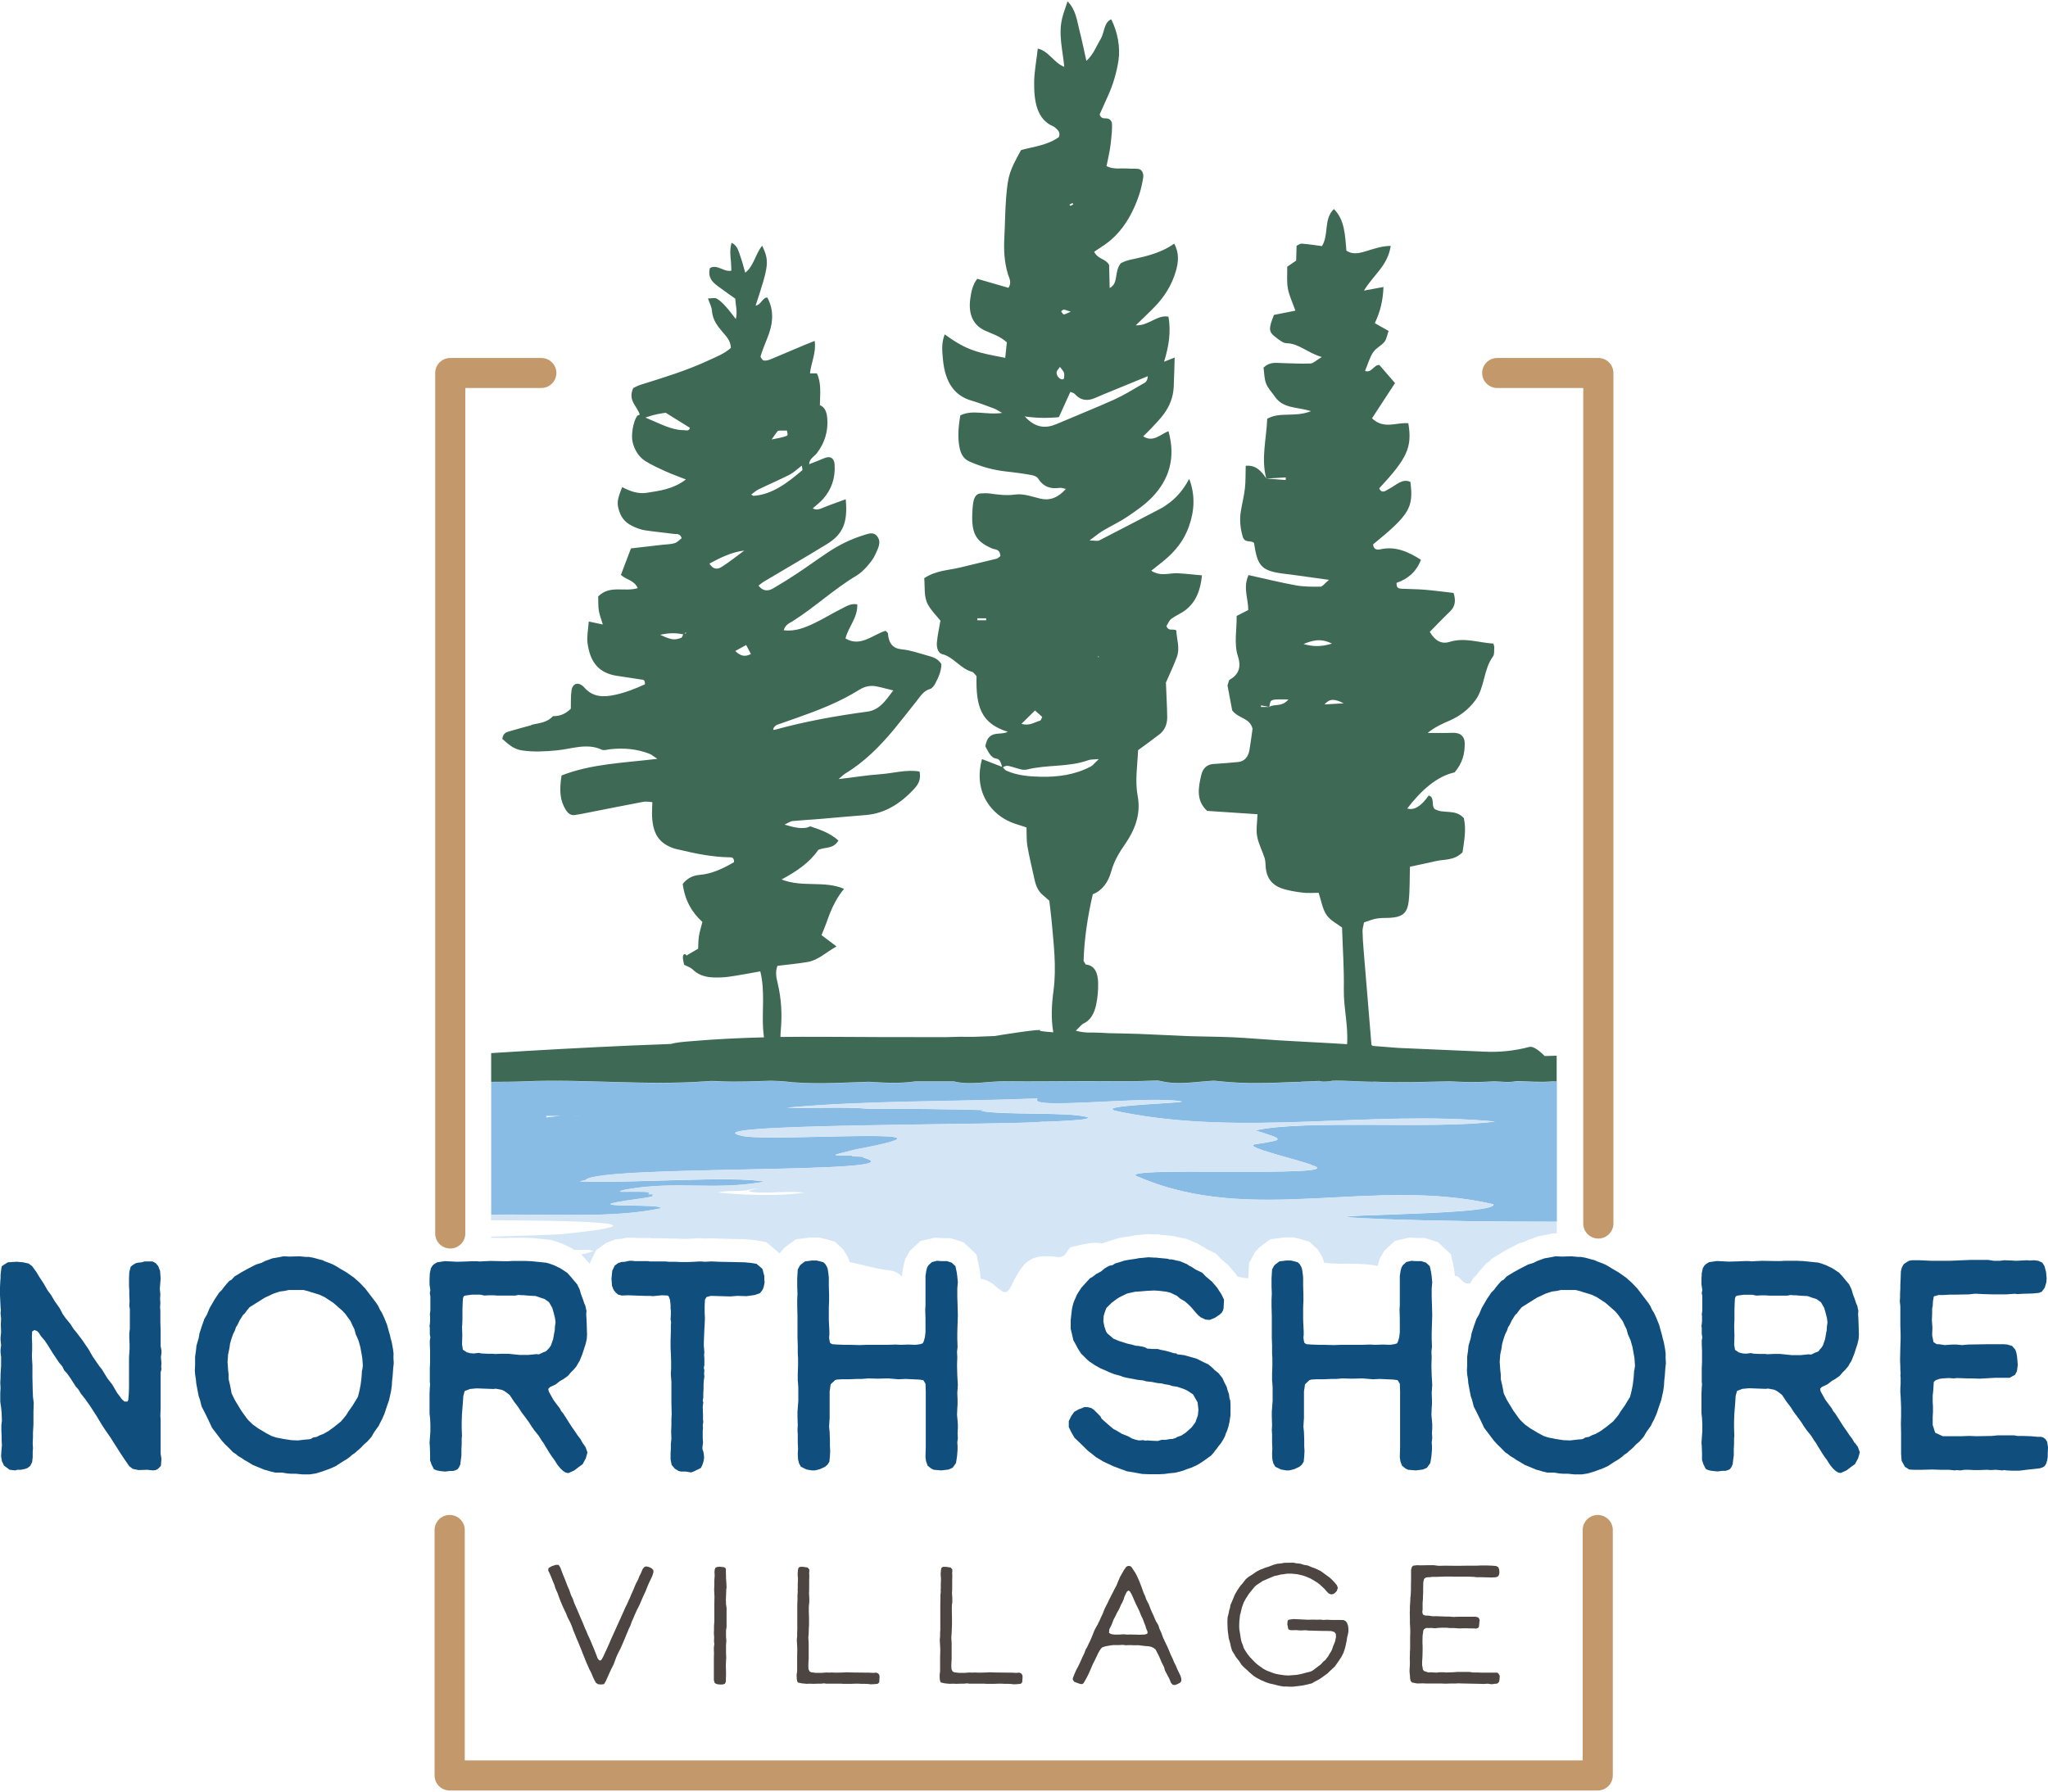 <?xml version="1.0" encoding="UTF-8"?>
<svg id="logos" xmlns="http://www.w3.org/2000/svg" viewBox="0 0 300 262.6">
  <defs>
    <style>
      .cls-1 {
        fill: #89bce5;
      }

      .cls-2 {
        fill: #c3996b;
      }

      .cls-3 {
        fill: none;
      }

      .cls-4 {
        fill: #d4e5f6;
      }

      .cls-5 {
        fill: #0f4e7d;
      }

      .cls-6 {
        fill: #4c4541;
      }

      .cls-7 {
        fill: #3e6955;
      }
    </style>
  </defs>
  <path class="cls-3" d="M113.09,166.99s-.04.05-.03.05c0-.02.02-.03.03-.05Z"/>
  <path class="cls-3" d="M109.99,95.82c-.26-.5-.46-.87-.7-1.31-.61.33-1.1.6-1.59.87.72.73,1.41.92,2.29.44Z"/>
  <path class="cls-3" d="M105.69,83.08c1.14-.72,2.22-1.59,3.32-2.4-1.81.21-3.42,1-5.1,1.9.54.91,1.21.86,1.78.5Z"/>
  <path class="cls-3" d="M113.44,106.95c4.49-1.24,9.04-2.06,13.6-2.67,1.8-.24,2.67-1.6,3.81-3.11-.96-.24-1.72-.46-2.49-.6-.86-.16-1.68,0-2.5.51-2.9,1.8-5.99,3-9.11,4.1-.97.34-1.93.69-2.9,1.02-.34.12-.86.79-.41.75Z"/>
  <path class="cls-3" d="M115.28,63.09c-.46,0-1.27-.03-1.33.04-.36.42-.61.86-.92,1.26.77-.15,1.59-.29,2.19-.52.32-.12.06-.51.06-.78Z"/>
  <path class="cls-3" d="M99.8,93.44c.12-.05.19-.32.28-.51-1.07-.22-2.15-.21-3.38.07,1.61.75,2.08.83,3.1.43Z"/>
  <path class="cls-3" d="M198.03,168.3s0,0,0,0c0,0-.08-.02-.08-.02.03,0,.05.02.08.02Z"/>
  <path class="cls-3" d="M101.06,62.68c-1.14-.71-2.24-1.39-3.54-2.2-.7.09-1.64.22-2.98.7,2.13.88,3.77,1.85,5.68,1.85.28,0,.69.21.85-.35Z"/>
  <path class="cls-3" d="M108.48,167.31s-.05-.01-.08,0c.02.03.06,0,.08,0Z"/>
  <path class="cls-3" d="M160.95,111.22c-.77.08-1.17.03-1.53.16-2.96,1.06-6.01.62-9,1.37-.65.16-1.36-.17-2.03-.35-.51-.13-.99-.38-1.49.04.17.17.32.39.51.48,1.61.71,3.31.85,5.01.89,2.48.06,4.95-.26,7.33-1.49.32-.17.59-.53,1.2-1.1Z"/>
  <path class="cls-3" d="M100.44,92.69c-.07.05-.13.11-.2.17.11-.03.21-.06.32-.09-.04-.03-.1-.09-.12-.07Z"/>
  <path class="cls-3" d="M117.52,68.9c.08-.06-.04-.45-.07-.68,0,0,0,0,0,0-.59.45-1.15,1-1.79,1.33-1.51.78-3.06,1.44-4.58,2.17-.34.16-.64.45-1.03.73.21.12.28.19.34.19,2.75-.19,4.97-1.9,7.14-3.75Z"/>
  <path class="cls-3" d="M187,102.48c-.28.02-.63.04-.83.24-.16.16-.15.57-.24.85.77-.5,1.8.08,2.8-1.09-.81,0-1.28-.03-1.74,0Z"/>
  <path class="cls-3" d="M190.94,94.36c1.27.37,2.49.47,4.17-.06-1.71-.88-2.97-.43-4.17.06Z"/>
  <path class="cls-3" d="M184.7,103.58h1.21s0,0,0,0c-.39-.08-.78-.16-1.17-.23-.01.08-.02.16-.04.23Z"/>
  <path class="cls-3" d="M143.17,90.88h1.29c0-.1,0-.19,0-.29h-1.29c0,.1,0,.19,0,.29Z"/>
  <path class="cls-3" d="M185.49,70.13c.95.07,1.89.14,2.84.21,0-.13.01-.26.02-.38-.95.06-1.9.11-2.86.17,0,0,0,0,0,0Z"/>
  <path class="cls-3" d="M167.24,56.32c.34-.2.84-.3.87-1.2-1.78.73-3.48,1.43-5.19,2.13-.82.34-1.64.66-2.46,1.03-1.12.5-2.14.44-3.05-.56-.15-.17-.4-.2-.64-.3-.57,1.26-1.12,2.48-1.68,3.7-1.75.17-3.36.13-4.98-.1-.02.02-.04.04-.07.05.03,0,.06-.01.09-.02,1.3,1.44,2.77,1.85,4.47,1.13,2.83-1.21,5.68-2.33,8.49-3.6,1.4-.63,2.76-1.46,4.12-2.26Z"/>
  <path class="cls-3" d="M155.68,55.58c.06-.01.17-.09.18-.15.02-.28.09-.6,0-.82-.12-.3-.35-.52-.6-.86-.24.37-.48.57-.49.78-.04.54.49,1.11.91,1.04Z"/>
  <path class="cls-3" d="M152.38,105.58c.09-.02.15-.28.29-.54-.34-.3-.69-.61-1.06-.94-.62.61-1.17,1.14-1.98,1.95,1.17.38,1.94-.26,2.75-.47Z"/>
  <path class="cls-3" d="M157.21,29.96c-.03-.07-.08-.21-.09-.2-.16.07-.32.15-.47.24.05.06.11.12.16.18.13-.07.27-.14.4-.21Z"/>
  <path class="cls-3" d="M155.83,46.06c.19.02.4-.14,1.03-.39-.64-.19-.84-.3-1.04-.3-.12,0-.24.16-.36.25.12.15.24.42.38.44Z"/>
  <polygon class="cls-3" points="160.86 96.13 160.81 96.29 160.98 96.26 160.86 96.13"/>
  <path class="cls-3" d="M194.02,103.21c.72-.04,1.43-.08,2.81-.16-1.38-.71-2.1-.68-2.81.16Z"/>
  <path class="cls-3" d="M113.68,168.53c-.06,0-.11.02-.17.02h.1s.04-.02.06-.02Z"/>
  <polygon class="cls-3" points="239.1 197.43 238.82 196.43 238.43 195.52 238.23 194.78 237.99 194.3 237.67 193.61 237.2 192.95 236.92 192.56 236.49 192.08 235.14 190.91 233.88 190.08 233.13 189.74 232.3 189.47 231.98 189.39 231.47 189.21 230.79 189.04 228.62 189.04 228.02 189.17 227.31 189.26 226.4 189.56 225.1 190.17 222.88 191.56 222.49 192.04 222.17 192.48 221.93 192.69 221.46 193.43 221.1 194.17 220.91 194.48 220.75 194.95 220.47 195.52 220.23 196.21 220.04 196.91 219.96 197.52 219.76 198.48 219.68 199.56 219.72 200.08 219.76 200.69 219.84 201.39 219.84 202.04 219.88 202.26 220 202.74 220.15 203.52 220.27 204.17 220.75 205.13 221.7 206.69 222.45 207.74 222.73 208.09 223.36 208.7 224.15 209.26 224.43 209.43 224.58 209.52 225.3 209.96 226.13 210.39 226.8 210.61 227.91 210.83 229.01 211 229.96 211.04 231.11 210.91 231.62 210.87 231.86 210.83 232.06 210.7 232.22 210.61 232.73 210.52 233.25 210.26 233.72 210.09 234.47 209.65 235.26 209.09 236.29 208.26 236.88 207.56 237.08 207.3 237.4 206.78 237.99 205.96 238.78 204.65 239.02 203.69 239.18 202.87 239.3 201.91 239.38 200.74 239.45 200.13 239.38 199 239.1 197.43"/>
  <path class="cls-3" d="M109.63,174.48c.35-.11.84-.25,1.42-.39-.17.01-.34.03-.53.06-2.39.63-3.27.1-5.38.56,3,.31,8.5.64,12.64.03-2.16-.37-7.01.33-8.15-.26Z"/>
  <polygon class="cls-3" points="67.82 197.78 68.42 198.17 68.93 198.3 69.44 198.35 70.16 198.26 70.59 198.35 71.46 198.39 72.29 198.39 72.53 198.43 73.4 198.39 74.47 198.39 76.13 198.56 77.47 198.56 77.83 198.52 78.26 198.48 78.58 198.43 78.98 198.48 79.33 198.3 79.61 198.17 79.96 198.04 80.2 197.82 80.48 197.52 80.72 197.17 81.03 196.26 81.19 195.35 81.27 194.95 81.31 194.3 81.39 193.78 81.31 193.13 81.11 192.34 80.91 191.65 80.44 190.82 79.77 190.34 79.21 190.17 78.46 189.91 77.71 189.87 77.12 189.82 76.76 189.78 76.41 189.78 75.97 189.74 75.5 189.82 72.85 189.82 72.29 189.78 71.66 189.78 70.95 189.82 70.35 189.69 69.13 189.69 68.18 189.82 67.94 189.91 67.82 190.21 67.78 190.78 67.74 191.91 67.74 193.3 67.7 194.3 67.74 195.69 67.7 197 67.82 197.78"/>
  <polygon class="cls-3" points="52.76 197.43 52.48 196.43 52.09 195.52 51.89 194.78 51.65 194.3 51.33 193.61 50.86 192.95 50.58 192.56 50.15 192.08 48.8 190.91 47.54 190.08 46.79 189.74 45.95 189.47 45.64 189.39 45.12 189.21 44.45 189.04 42.28 189.04 41.68 189.17 40.97 189.26 40.06 189.56 38.76 190.17 36.54 191.56 36.15 192.04 35.83 192.48 35.59 192.69 35.12 193.43 34.76 194.17 34.56 194.48 34.41 194.95 34.13 195.52 33.89 196.21 33.69 196.91 33.62 197.52 33.42 198.48 33.34 199.56 33.38 200.08 33.42 200.69 33.5 201.39 33.5 202.04 33.54 202.26 33.65 202.74 33.81 203.52 33.93 204.17 34.41 205.13 35.36 206.69 36.11 207.74 36.38 208.09 37.02 208.7 37.81 209.26 38.08 209.43 38.24 209.52 38.95 209.96 39.78 210.39 40.46 210.61 41.56 210.83 42.67 211 43.62 211.04 44.77 210.91 45.28 210.87 45.52 210.83 45.72 210.7 45.88 210.61 46.39 210.52 46.9 210.26 47.38 210.09 48.13 209.65 48.92 209.09 49.95 208.26 50.54 207.56 50.74 207.3 51.06 206.78 51.65 205.96 52.44 204.65 52.68 203.69 52.84 202.87 52.96 201.91 53.03 200.74 53.11 200.13 53.03 199 52.76 197.43"/>
  <polygon class="cls-3" points="267.06 197.17 267.37 196.26 267.53 195.35 267.61 194.95 267.65 194.3 267.73 193.78 267.65 193.13 267.45 192.34 267.26 191.65 266.78 190.82 266.11 190.34 265.55 190.17 264.8 189.91 264.05 189.87 263.46 189.82 263.1 189.78 262.75 189.78 262.31 189.74 261.84 189.82 259.19 189.82 258.63 189.78 258 189.78 257.29 189.82 256.7 189.69 255.47 189.69 254.52 189.82 254.28 189.91 254.16 190.21 254.12 190.78 254.09 191.91 254.09 193.3 254.05 194.3 254.09 195.69 254.05 197 254.16 197.78 254.76 198.17 255.27 198.3 255.79 198.35 256.5 198.26 256.93 198.35 257.8 198.39 258.63 198.39 258.87 198.43 259.74 198.39 260.81 198.39 262.47 198.56 263.81 198.56 264.17 198.52 264.61 198.48 264.92 198.43 265.32 198.48 265.67 198.3 265.95 198.17 266.31 198.04 266.54 197.82 266.82 197.52 267.06 197.17"/>
  <path class="cls-3" d="M84.43,161.78c-.18,0-.3.02-.39.04.16-.01.32-.02.47-.04-.03,0-.06,0-.08,0Z"/>
  <path class="cls-3" d="M85.03,163.53c-.35,0-.71,0-1.06,0,.31,0,.69.03,1.06,0Z"/>
  <polygon class="cls-3" points="167.75 238.18 167.6 237.81 167.38 237.22 167.14 236.73 166.87 236.05 166.67 235.63 166.4 235.1 166.21 234.66 166.03 234.26 165.91 233.97 165.69 233.51 165.5 233.16 165.25 233.04 165.03 233.24 164.86 233.58 164.69 233.95 164.56 234.34 164.37 234.8 164.2 235.1 164.05 235.46 163.85 235.88 163.63 236.25 163.41 236.71 163.09 237.32 162.8 238.08 162.48 238.71 162.43 239.23 162.65 239.37 162.87 239.45 163.27 239.5 163.85 239.5 164.56 239.45 165.13 239.5 165.57 239.47 165.96 239.5 166.35 239.5 166.96 239.52 167.31 239.5 167.65 239.5 167.97 239.4 168.07 239.33 168.07 239.06 167.87 238.59 167.75 238.18"/>
  <path class="cls-3" d="M79.81,163.51c.28.02.39.08.16.21.08,0,.16,0,.24,0,.84-.12,1.48-.18,1.99-.2-.78,0-1.58,0-2.39,0Z"/>
  <path class="cls-1" d="M222.15,158.42s-.06.01-.1.02c-.96.2-2.09.06-3.15.01-2.89.19-4.75.1-6.59,0-3.6.08-7.2.22-10.78.06-1.48.07-6.4-.33-6.65-.07-.39,0-.95.13-1.46,0-.05-.01-.1-.03-.16-.04-.85.03-1.7.07-2.56.1-.2.05-.41.05-.63.03-3.86.17-7.71.33-11.41-.09-.27-.03-.55-.06-.82-.08-2.57.12-5.2.67-7.68.08-.19-.05-.38-.08-.57-.11-1.61.06-3.24.12-4.94.11-.2,0-.41,0-.61,0-.19,0-.38,0-.57,0-.36,0-.72,0-1.08-.01-1.27,0-2.53-.01-3.8-.01-3.74.01-7.47.07-11.21.02-2.46-.03-5.27.62-7.68.02-1.87,0-3.73,0-5.6,0-2.29.34-4.58.2-6.87.06-4.18.14-8.58.42-12.47-.07-.16-.02-.84-.05-1.81-.08-2.42.05-4.85.2-7.27.08-.51-.02-1.01-.04-1.52-.05-.27.01-.53.03-.78.05-8.82.64-17.67-.36-26.5,0-1.64.07-3.29.09-4.93.08v19.45c8.61-.13,17.99.55,24.81-.93.87-.83-14.3.13-3.3-1.38,3.63-.51,1.38-.43,2.43-.67-.31,0-.63-.02-.94-.02.88-.48-1.48-.35-3.06-.36-.68,0-1.95.06-.12-.34,7.54-1.32,12.63.21,20.25-1.14-4.71-.9-19.12.26-27.11-.04.28-.06.56-.12.83-.18,1.8-2.29,49.9-.85,40.72-3.3.36-.27-1.94-.06-1.63-.32-3.21-.01-3.41.11.6-.9,18.54-3.44-11.06-1.13-16.41-1.91-10.13-1.94,41.78-1.59,43.9-2.17-.07.02-.15.04-.22.06.77-.05,7.93-.22,6.53-.72-2.86-.77-12.04-.24-15.51-.88,0,0,0,0,0,0,.21-.04.41-.09.6-.13-5.15-.14-10.94-.21-17.13-.2,0,0,0,0,0,0-3.5-.3-8.15-.05-11.92-.15,12-1.09,24.63-.85,36.74-1.35-1.86,1.8,16.65-.51,21.17.46-1.67.33-14.26.59-8.91,1.54,17.97,3.59,36.51-.31,54.73,1.38-9,1.17-27.98-.33-35.11,1.3,4.35,1.37,4.31,1.34.07,2.01-2.52.32,7.08,2.48,8.24,3.09,6.41,1.94-30.68,0-25.35,1.74,16.62,7.14,34.16-.1,51.91,3.98.87,1.79-34.19,1.46-16.41,2.16h0c8.66.31,17.21.4,25.71.39v-20.5c-.17,0-.34-.01-.5-.03-1.79.15-3.58.03-5.38-.04ZM80.21,163.71c-.08,0-.16,0-.24,0,.23-.13.12-.19-.16-.21.8,0,1.61,0,2.39,0-.51.03-1.14.09-1.99.2ZM84.43,161.78s.06,0,.08,0c-.15.01-.31.02-.47.04.09-.02.21-.03.39-.04ZM83.97,163.52c.35,0,.71,0,1.06,0-.37.03-.75,0-1.06,0ZM113.68,168.53s-.04.02-.06.03h-.1c.06,0,.11-.02.17-.03ZM113.09,166.99s-.02.04-.03.05c0,0,.02-.07.03-.05ZM108.48,167.31s-.06.02-.08,0c.03,0,.06-.03.08,0ZM198.03,168.3s-.05-.02-.08-.02c0,0,.08.02.08.02,0,0,0,0,0,0Z"/>
  <path class="cls-7" d="M77.85,106.25c-1.12.3-2.24.61-3.36.94-.41.12-.81.31-.91,1.07.84.75,1.66,1.52,2.88,1.69,1.72.25,3.41.16,5.13-.01,2.18-.21,4.38-1.11,6.55-.1.35.16.84-.03,1.26-.07,1.95-.21,3.86-.05,5.71.66.33.13.62.39,1.18.75-4.94.61-9.6.71-14.03,2.44-.37,2.32-.19,3.7.59,4.99.36.59.8.92,1.44.79.28-.05.57-.09.85-.14,3.05-.6,6.09-1.21,9.15-1.79.39-.07.79.03,1.27.06-.02.68-.05,1.18-.05,1.68.04,2.89.96,4.33,3.25,5.11.27.09.56.13.84.2,2.37.57,4.75,1.04,7.19,1.09.32,0,.75-.06.74.71-1.58.92-3.24,1.72-5.06,1.87-.97.08-1.79.48-2.46,1.32.31,2.43,1.37,4.21,2.88,5.57-.2.8-.41,1.44-.51,2.1-.1.64-.08,1.3-.11,1.82-.66.39-1.17.68-1.68.98.05,0,.09,0,.14,0-.04.01-.09.02-.13.04-.25-.34-.51-.29-.56.14-.04.37.1.76.17,1.19.42.23.93.37,1.3.73,1.19,1.13,2.61,1.18,4.05,1.13.71-.02,1.43-.12,2.14-.24,1.2-.19,2.4-.42,3.67-.65.36,1.44.41,2.86.41,4.29,0,1.35-.09,2.72,0,4.06.03.44.07.88.13,1.32-3.49.09-6.98.25-10.47.55-1.59.13-2.27.18-3.18.42-2.02.07-4.04.15-6.05.24-6.76.3-13.52.67-20.26,1.1v4.21c1.64,0,3.29-.01,4.93-.08,8.83-.36,17.68.64,26.5,0,.25-.02.51-.03.78-.05.51.01,1.02.02,1.52.05,2.42.12,4.85-.03,7.27-.08.97.03,1.64.06,1.81.08,3.89.49,8.29.21,12.47.07,2.29.14,4.58.28,6.87-.06,1.87,0,3.73,0,5.6,0,2.41.6,5.22-.05,7.68-.02,3.74.05,7.47-.01,11.21-.02,1.27,0,2.53,0,3.8.01.36,0,.72,0,1.08.01.19,0,.38,0,.57,0,.2,0,.41,0,.61,0,1.7.01,3.33-.05,4.94-.11.19.03.38.07.57.11,2.48.59,5.11.04,7.68-.08.27.02.54.05.82.08,3.7.42,7.56.26,11.41.09.21.02.43.02.63-.03.85-.04,1.71-.07,2.56-.1.05.01.1.02.16.04.51.13,1.07,0,1.46,0,.25-.26,5.17.14,6.65.07,3.58.16,7.18.02,10.78-.06,1.84.1,3.71.19,6.59,0,1.06.05,2.18.19,3.15-.01.03,0,.06-.01.1-.02,1.79.06,3.59.19,5.38.04.17.02.34.02.5.03v-3.79c-.59.02-1.17.03-1.76.05-.83-.85-1.71-1.47-2.22-1.34-2.18.58-4.36.8-6.56.7-4.22-.19-8.44-.37-12.66-.55-1.15-.09-2.31-.18-3.46-.27-.09,0-.19-.01-.28-.02-.05-.04-.11-.09-.19-.15-.38-4.54-.77-9.21-1.15-13.88-.08-.94-.14-1.88-.16-2.83,0-.34.12-.69.22-1.24.61-.19,1.26-.48,1.93-.58.8-.12,1.61-.03,2.4-.14,1.42-.19,2.05-.8,2.22-2.43.17-1.61.12-3.25.18-5.01,1.25-.27,2.52-.52,3.79-.82,1.26-.3,2.64-.04,3.91-1.29.22-1.58.58-3.31.19-5.01-1.25-1.4-2.98-.56-4.27-1.33-.55-.51.06-1.75-.88-1.98q-1.65,2.37-3.14,1.9c2.04-2.66,4.35-4.73,6.94-5.29,1.2-1.42,1.49-2.79,1.48-4.25,0-.83-.43-1.32-1.05-1.48-.47-.12-.99-.05-1.49-.05-.96,0-1.92,0-2.88,0,1.04-.87,2.13-1.34,3.23-1.82,1.45-.64,2.73-1.58,3.76-2.98,1.37-1.86,1.18-4.55,2.58-6.42.22-.29.14-.9.18-1.37,0-.11-.06-.22-.13-.5-2.1-.12-4.19-.94-6.42-.25-1.16.36-2.11-.13-2.9-1.47.96-.97,1.92-1.99,2.92-2.94.73-.7.97-1.49.57-2.76-1.37-.16-2.84-.36-4.32-.48-1.1-.09-2.2-.08-3.3-.14-.4-.02-.79-.09-.73-.86,1.52-.53,2.84-1.49,3.57-3.38-1.82-1.15-3.7-2.03-5.91-1.54-.43.1-1.03.12-1.1-.72,5.33-4.35,5.95-5.38,5.46-9.15-1.2-.55-2.08.49-3.08.99-.47.23-1.04.85-1.49-.04,4.13-4.44,4.86-6.05,4.27-9.54-1.7-.19-3.58.96-5.32-.73,1.14-1.75,2.28-3.49,3.37-5.16-.87-1-1.59-1.84-2.29-2.65-.76-.1-1.18,1.26-2.1.86.44-1.04.69-1.99,1.19-2.73.42-.63,1.17-.93,1.65-1.52.31-.38.4-1.01.61-1.6-.77-.43-1.37-.77-2.02-1.14.79-1.66,1.2-3.32,1.27-5.3-.96.18-1.76.32-2.86.53,1.42-2.34,3.49-3.65,3.92-6.55-1.24.01-2.29.37-3.34.69-1.05.32-2.14.7-3.15,0-.2-2.28-.25-4.54-1.84-6.09-1.54,1.5-.69,3.79-1.75,5.43-.99-.13-1.97-.29-2.95-.36-.26-.02-.54.22-.76.31-.02.79-.04,1.49-.06,2.17-.43.3-.83.58-1.31.9.02,1.11-.09,2.21.1,3.22.2,1.06.68,2.03,1.1,3.22-1.23.24-2.2.44-3.14.62-.82,2.04-.8,2.48.26,3.28.49.37,1.05.86,1.59.87,1.8.03,3.07,1.42,5.16,2.02-.87.51-1.26.94-1.66.95-1.4.06-2.8-.03-4.2-.06-.87-.02-1.77-.21-2.68.66.11.8.1,1.66.38,2.35.28.71.84,1.26,1.27,1.89,1.22,1.79,3.18,1.49,5.31,2.14-2.4.96-4.48.05-6.42,1.11-.12,3.01-.92,5.87-.14,8.74-.73-1.06-1.52-1.99-3.01-1.84-.04,1.21,0,2.28-.12,3.33-.13,1.17-.45,2.33-.62,3.5-.17,1.19-.04,2.33.28,3.48.3,1.11,1.19.53,1.68.99.46,3.26,1.06,3.98,3.71,4.42.59.1,1.19.15,1.79.23,1.66.23,3.33.46,5.48.76-.68.57-.97,1-1.25,1-1.19.01-2.41.02-3.58-.19-2.33-.42-4.64-1-6.96-1.51-.84,1.87-.03,3.44-.04,5.12-.51.26-1.04.53-1.7.87.04,2-.43,4.02.2,5.96.51,1.59.06,2.66-1.23,3.39-.13.07-.16.41-.31.83.23,1.2.49,2.56.69,3.66.97,1.25,2.53,1.03,2.98,2.67-.14,1-.27,2.06-.45,3.11-.18,1.05-.74,1.69-1.66,1.78-1.2.11-2.4.22-3.61.29-.92.05-1.55.59-1.79,1.61-.44,1.86-.79,3.75.86,5.26,2.34.16,4.79.32,7.37.49-.03,1.16-.23,2.25-.05,3.23.2,1.12.76,2.12,1.1,3.2.13.42.12.92.16,1.39.15,1.61,1.02,2.55,2.2,2.99,1.03.38,2.13.54,3.22.68.77.1,1.57.02,2.33.02.38,1.15.57,2.38,1.15,3.23.57.84,1.55,1.29,2.28,1.86.1,3.1.31,6.05.26,9.01-.05,2.68.66,5.3.48,8.08-.9-.05-1.81-.1-2.71-.16-2.42-.14-4.84-.25-7.26-.4-2.26-.14-4.5-.34-6.77-.45-2.26-.1-4.55-.1-6.82-.18-2.27-.08-4.53-.23-6.8-.31-1.52-.05-3.04-.08-4.56-.11-.44-.02-.87-.04-1.31-.07-1.04-.07-2.11.11-3.51-.3.58-.54.85-.92,1.17-1.07,1.01-.46,1.54-1.5,1.8-2.69.23-1.06.33-2.2.3-3.29-.04-1.42-.51-2.51-1.76-2.63-.11,0-.19-.27-.37-.55.1-3.22.59-6.49,1.35-9.76,1.36-.52,2.25-1.73,2.69-3.31.44-1.6,1.19-2.81,2.05-4.05,1.36-1.97,2.34-4.31,1.84-6.98-.43-2.32-.03-4.55.05-6.76,1.11-.82,2.14-1.56,3.15-2.34.73-.57,1.14-1.46,1.12-2.55-.03-1.7-.13-3.4-.19-5.02.54-1.25,1.13-2.46,1.6-3.74.5-1.38-.05-2.68-.08-3.91-.54-.3-1.1.21-1.45-.63.22-.33.41-.83.71-1.05.68-.51,1.45-.8,2.12-1.32,1.43-1.11,2.16-2.77,2.38-5.06-1.29-.11-2.43-.25-3.58-.31-1.19-.06-2.45.53-3.85-.37.81-.64,1.4-1.09,1.97-1.57,1.49-1.25,2.78-2.77,3.54-4.89.83-2.32.95-4.64.05-7q-1.3,2.46-3.32,3.81c-.21.14-.41.31-.63.42-3.07,1.6-6.13,3.21-9.2,4.78-.3.15-.69.02-1.46.02.91-.67,1.43-1.11,1.99-1.44,1.22-.73,2.49-1.31,3.67-2.12,1.25-.85,2.54-1.73,3.63-2.89,2.34-2.51,3.39-5.62,2.28-9.57-1.18.48-2.26,1.7-3.7.76.42-.42.79-.75,1.13-1.12.67-.73,1.37-1.41,1.96-2.24.77-1.07,1.3-2.35,1.38-3.83.07-1.39.09-2.78.14-4.35-.59.23-1,.39-1.55.61.69-2.24,1.04-4.39.64-6.6-1.65-.33-2.96,1.39-4.78,1.26,1.11-1.09,2.01-1.92,2.86-2.81,1.32-1.38,2.39-3.03,3-5.1.4-1.36.51-2.72-.24-4.05-2.1,1.48-4.34,1.9-6.57,2.39-.59.13-1.16.44-1.24.47-1.05,1.3-.27,2.93-1.64,3.64-.03-1.24-.05-2.31-.08-3.38-.52-.95-1.64-.8-2.19-1.93.43-.29.77-.53,1.12-.75,2.62-1.65,4.4-4.32,5.52-7.76.24-.75.41-1.55.54-2.34.11-.64-.22-1.24-.7-1.29-.54-.06-1.09-.02-1.63-.06-.99-.06-2.02.17-3.04-.35.22-1.13.49-2.19.61-3.28.13-1.19.27-2.4.16-3.15-.55-1.11-1.39-.03-1.78-1.14.4-.9.84-1.86,1.27-2.83.72-1.62,1.23-3.33,1.5-5.15.27-1.85-.13-4.11-1.07-5.96-1.09.45-.99,1.97-1.55,2.89-.62,1.02-1.05,2.26-2.09,3.2-.37-1.63-.65-3.06-1.01-4.44-.37-1.45-.53-3.09-1.75-4.27-.31.94-.58,1.65-.77,2.39-.61,2.41.06,4.73.29,7.19-1.5-.55-2.28-2.33-3.88-2.67-.19,1.73-.51,3.33-.53,4.93-.03,2.85.41,5.47,2.83,6.48.14.06.27.19.39.3.31.29.64.58.41,1.25-1.74,1.24-3.71,1.39-5.55,1.91-1.67,3.04-1.91,3.67-2.17,6.78-.17,2.02-.17,4.05-.28,6.08-.1,1.85.01,3.61.53,5.33.17.55.61,1.21.07,1.99-1.54-.45-3.09-.89-4.57-1.32-.71.93-.88,1.95-1.02,2.94-.31,2.26.44,3.83,2.08,4.61,1.07.51,2.22.79,3.28,1.76-.08.74-.16,1.5-.24,2.27-4.01-.77-5.57-1.03-8.86-3.44-.51,1.26-.38,2.49-.25,3.79.33,3.28,1.7,5.2,4.15,5.91,1.13.33,2.23.76,3.34,1.17.28.1.54.29,1.17.64-2.34.34-4.27-.54-6.13.36-.34,2.06-.36,3.35-.13,4.62.19,1.05.63,1.76,1.43,2.12,1.75.78,3.55,1.28,5.41,1.48,1.24.13,2.47.3,3.69.52.36.06.81.21,1.02.54.84,1.29,1.91,1.51,3.13,1.34.26-.04.53.08.92.16-1.23,1.36-2.43,1.74-3.78,1.41-1.21-.29-2.45-.76-3.65-.59-1.27.18-2.47.02-3.69-.15-.46-.07-.93-.04-1.4-.01-.54.03-.86.47-1.01,1.11-.09.39-.12.8-.15,1.2-.24,3.46.39,4.68,2.86,5.75.45.19,1.15.04,1.23,1.11-.18.13-.36.34-.56.39-1.76.44-3.53.84-5.3,1.28-1.75.43-3.56.42-5.3,1.57.11,1.35-.07,2.76.53,3.85.5.92,1.24,1.62,1.84,2.38-.18,1.08-.43,2.15-.52,3.24-.06.72.19,1.52.77,1.66,1.64.39,2.73,2.17,4.35,2.58.27.07.48.44.69.64-.12,4.53.69,6.95,4.58,8.16-1.16.61-2.87-.4-3.29,2.14.44.75.75,1.68,1.65,1.8.5.07.65.65.8,1.2-.98-.38-1.96-.76-2.94-1.14-.76,2.79-.26,5.3,1.45,7.25,1.06,1.2,2.32,1.9,3.69,2.32.44.13.88.28,1.38.45.04.98-.02,1.9.13,2.74.29,1.66.7,3.27,1.05,4.91.19.9.53,1.65,1.13,2.18.37.32.74.65,1.03.9.12,1.09.25,1.98.33,2.88.3,3.41.74,6.82.29,10.27-.27,2.02-.4,4-.04,6.13-.63-.04-1.3-.1-2-.2,1.21-.54-6.63.75-6.63.75-1.08.04-2.03.08-2.93.11-.13,0-.25,0-.38,0-1.26-.02-2.51,0-3.77.05-6.04,0-12.08,0-18.11-.05-2.05-.01-4.1,0-6.14.02,0-.14,0-.28.01-.43,0-.08,0-.17.01-.25.25-2.48.13-4.9-.45-7.27-.2-.8-.34-1.62-.01-2.47,1.5-.19,2.99-.31,4.46-.57,1.5-.26,2.68-1.43,4.19-2.27-.85-.64-1.53-1.15-2.2-1.66.33-.82.63-1.51.87-2.22q.97-2.81,2.43-4.56c-2.9-1.25-6.09-.16-9.15-1.37,2.18-1.18,4.07-2.43,5.39-4.35,1.06-.44,2.19-.09,2.94-1.36-1.22-1.09-2.64-1.58-4.05-2.05-.17-.06-.4.14-.61.17-.97.17-1.89-.05-3.23-.45.66-.31.89-.5,1.14-.52,1.43-.13,2.86-.22,4.29-.33,2.14-.18,4.29-.39,6.43-.55,2.78-.21,5.1-1.64,7.15-3.87.65-.71.98-1.42.76-2.51-1.96-.33-3.88.27-5.79.4-1.91.13-3.83.46-6.07.71.52-.44.74-.67.99-.82,2.76-1.66,5.09-3.99,7.23-6.59,1.07-1.3,2.1-2.64,3.15-3.95.59-.74,1.09-1.6,2.03-1.84.3-.08.6-.49.78-.84.46-.87.87-1.78.88-2.81-.52-.85-1.3-1.04-2.05-1.25-1.24-.35-2.48-.79-3.75-.91-1.32-.13-1.91-.87-2.03-2.33-.01-.12-.18-.21-.35-.39-1.87.57-3.68,2.45-5.87,1.12.46-1.76,1.8-3.02,1.73-4.99-.94-.19-1.64.31-2.35.66-1.27.63-2.49,1.4-3.76,2.01-1.47.71-2.96,1.35-4.66,1.12.24-.85.85-1.03,1.33-1.34,3.2-2.02,6.07-4.72,9.31-6.65.57-.34,1.1-.85,1.57-1.38.47-.53.94-1.12,1.23-1.79.34-.79.92-1.7.26-2.58-.56-.75-1.33-.39-2.02-.18-1.82.56-3.56,1.41-5.21,2.51-1.52,1.01-3,2.09-4.52,3.1-1.14.76-2.3,1.47-3.47,2.16-.75.44-1.48.49-2.18-.38.25-.19.46-.39.69-.53,3.11-1.85,6.23-3.66,9.32-5.55,2.38-1.46,3.09-3.18,2.77-6.58-1.11.41-2.2.78-3.27,1.22-.53.22-1.04.44-1.56.11.51-.46,1.06-.86,1.52-1.38,1.22-1.38,1.81-3.07,1.68-5.04-.05-.79-.48-1.2-1.16-1.04-.41.1-.81.31-1.22.47-.45.18-.91.35-1.36.53.06-.84.75-1.11,1.15-1.63,1.13-1.5,1.68-3.19,1.51-5.16-.08-.87-.35-1.58-1.08-1.87.04-1.64.24-3.25-.44-4.66h-1.01c.18-1.57.94-3.05.69-4.75-.57.23-1.05.41-1.52.61-1.63.69-3.26,1.39-4.9,2.07-.33.14-.71.25-1.04.19-.19-.03-.51-.49-.46-.64.27-.88.62-1.73.96-2.58.83-2.02,1.1-4.02.02-6.01-.71-.01-.95,1.13-1.71,1.18,1.96-5.95,2.02-6.45.97-8.77-1,1.15-1.2,2.96-2.49,3.95-.25-.86-.45-1.66-.72-2.41-.26-.73-.43-1.58-1.28-1.97-.3,1.03-.17,1.93-.09,2.82.04.46.04.93.06,1.27-1.17.23-2.05-1-3.15-.38-.32,1.34.32,2,1.05,2.56.88.67,1.79,1.29,2.68,1.93.02.98.35,1.8.07,2.97-.58-.73-.98-1.3-1.44-1.79-.41-.45-.84-.91-1.34-1.19-.32-.18-.77-.03-1.3-.03.24.7.54,1.22.58,1.78.1,1.38.81,2.24,1.56,3.14.53.63,1.17,1.22,1.22,2.32-1,.89-2.17,1.32-3.31,1.85-3.24,1.51-6.59,2.51-9.93,3.56-.41.13-.79.35-1.07.48-.83,1.85.6,2.65.96,3.89-.14.07-.32.09-.4.21-.58.86-.89,2.8-.65,3.8.31,1.27.97,2.25,1.94,2.84.94.57,1.92,1.02,2.91,1.47.91.41,1.86.74,2.96,1.18-1.89,1.43-3.82,1.65-5.71,1.95-1.28.21-2.48-.22-3.62-.83-.76,1.85-.81,2.39-.43,3.56.39,1.19,1.18,1.83,2.14,2.25.53.23,1.08.44,1.63.52,1.41.21,2.83.34,4.25.53.38.05.87-.13,1.12.63-.33.24-.65.61-1.02.72-.55.17-1.13.17-1.71.23-1.56.18-3.13.36-4.7.54-.51,1.34-.97,2.57-1.47,3.88.77.74,1.93.74,2.46,1.94-1.96.61-4.07-.51-5.79,1.22.02.74-.01,1.42.09,2.06.09.61.33,1.18.59,2.05-.84-.18-1.41-.3-2.06-.44-.08,1.19-.31,2.22-.18,3.17.39,2.91,1.73,4.36,4.23,4.78,1.2.2,2.4.34,3.6.55.23.04.61-.07.58.7-1.39.64-2.86,1.22-4.4,1.55-1.7.37-3.28.36-4.56-1.16-.1-.12-.23-.2-.35-.28-.65-.44-1.33-.12-1.45.8-.12.91-.08,1.84-.1,2.67-.83.82-1.69,1.11-2.62,1.09-.92,1.01-2.1,1-3.2,1.29ZM188.33,70.33c-.94-.07-1.89-.14-2.84-.21,0,0,0,0,0,0,.95-.06,1.9-.11,2.86-.17,0,.13-.01.26-.02.38ZM185.91,103.58h-1.21c.01-.08.02-.16.04-.23.39.08.78.16,1.17.23t0,0ZM185.93,103.57c.09-.28.08-.68.24-.85.19-.2.54-.22.83-.24.46-.03.93,0,1.74,0-1,1.17-2.03.6-2.8,1.09ZM190.94,94.36c1.21-.48,2.47-.93,4.17-.06-1.68.52-2.9.42-4.17.06ZM194.02,103.21c.71-.84,1.43-.87,2.81-.16-1.38.08-2.1.12-2.81.16ZM144.46,90.88h-1.29c0-.1,0-.19,0-.29h1.29c0,.1,0,.19,0,.29ZM160.86,96.13l.13.12-.17.04.05-.16ZM157.12,29.75s.06.13.09.2c-.13.07-.27.14-.4.21-.05-.06-.11-.12-.16-.18.16-.08.31-.17.47-.24ZM155.81,45.37c.2,0,.4.1,1.04.3-.63.25-.84.42-1.03.39-.14-.02-.25-.28-.38-.44.12-.09.25-.25.36-.25ZM155.26,53.75c.25.34.48.56.6.86.08.22.02.55,0,.82,0,.06-.11.14-.18.15-.42.07-.95-.5-.91-1.04.02-.22.25-.41.49-.78ZM154.62,62.18c-1.69.72-3.17.31-4.47-1.13-.03,0-.06.01-.09.02.02-.02.04-.04.07-.05,1.62.23,3.23.27,4.98.1.55-1.22,1.1-2.44,1.68-3.7.24.11.48.13.64.3.91,1.01,1.93,1.07,3.05.56.81-.37,1.64-.69,2.46-1.03,1.71-.7,3.41-1.4,5.19-2.13-.03.9-.54,1-.87,1.2-1.36.8-2.72,1.63-4.12,2.26-2.82,1.26-5.66,2.39-8.49,3.6ZM151.61,104.1c.37.33.71.64,1.06.94-.13.26-.2.52-.29.54-.81.21-1.58.84-2.75.47.82-.8,1.36-1.34,1.98-1.95ZM152.43,113.81c-1.7-.04-3.4-.18-5.01-.89-.19-.08-.34-.31-.51-.48.5-.41.98-.17,1.49-.04.67.17,1.39.51,2.03.35,2.98-.75,6.04-.31,9-1.37.36-.13.75-.09,1.53-.16-.61.57-.88.94-1.2,1.1-2.37,1.23-4.84,1.54-7.33,1.49ZM113.85,106.19c.97-.33,1.94-.68,2.9-1.02,3.12-1.1,6.21-2.29,9.11-4.1.82-.51,1.63-.67,2.5-.51.77.15,1.52.37,2.49.6-1.14,1.51-2.01,2.87-3.81,3.11-4.56.61-9.11,1.43-13.6,2.67-.45.04.07-.64.41-.75ZM113.95,63.13c.05-.07.87-.03,1.33-.04,0,.27.25.65-.06.78-.6.23-1.41.37-2.19.52.31-.41.56-.84.92-1.26ZM111.08,71.72c1.52-.74,3.07-1.4,4.58-2.17.64-.33,1.19-.88,1.79-1.33,0,0,0,0,0,0,.03.23.14.62.07.68-2.17,1.84-4.39,3.56-7.14,3.75-.06,0-.13-.07-.34-.19.4-.28.7-.57,1.03-.73ZM109.3,94.51c.23.44.43.81.7,1.31-.88.48-1.57.29-2.29-.44.49-.27.99-.54,1.59-.87ZM109.02,80.67c-1.1.81-2.18,1.68-3.32,2.4-.57.36-1.24.41-1.78-.5,1.68-.9,3.29-1.69,5.1-1.9ZM100.22,63.03c-1.9,0-3.55-.98-5.68-1.85,1.34-.48,2.28-.61,2.98-.7,1.3.81,2.4,1.49,3.54,2.2-.15.56-.56.35-.85.35ZM100.44,92.69s.08.05.12.07c-.11.03-.21.06-.32.09.06-.06.13-.12.2-.17ZM100.09,92.93c-.09.19-.16.46-.28.51-1.01.39-1.49.32-3.1-.43,1.23-.29,2.31-.29,3.38-.07Z"/>
  <path class="cls-2" d="M234.05,221.97c-1.22,0-2.21.99-2.21,2.2v33.76H68.08v-33.76c0-1.22-.99-2.2-2.21-2.2s-2.21.99-2.21,2.2v35.97c0,1.22.99,2.2,2.21,2.2h168.17c1.22,0,2.21-.99,2.21-2.2v-35.97c0-1.22-.99-2.2-2.21-2.2Z"/>
  <path class="cls-2" d="M219.32,56.85h12.6v122.42c0,1.22.99,2.2,2.21,2.2s2.21-.99,2.21-2.2V54.65c0-1.22-.99-2.2-2.21-2.2h-14.81c-1.22,0-2.21.99-2.21,2.2s.99,2.2,2.21,2.2Z"/>
  <path class="cls-2" d="M65.95,182.93c1.22,0,2.21-.99,2.21-2.2V56.85h11.13c1.22,0,2.21-.99,2.21-2.2s-.99-2.2-2.21-2.2h-13.33c-1.22,0-2.21.99-2.21,2.2v126.08c0,1.22.99,2.2,2.21,2.2Z"/>
  <path class="cls-4" d="M202.33,178.59c-17.77-.71,17.28-.38,16.41-2.16-17.76-4.08-35.3,3.16-51.91-3.98-5.33-1.73,31.76.2,25.35-1.74-1.16-.61-10.76-2.76-8.24-3.09,4.25-.68,4.28-.65-.07-2.01,7.14-1.63,26.12-.13,35.11-1.3-18.21-1.69-36.76,2.21-54.73-1.38-5.35-.95,7.23-1.21,8.91-1.54-4.52-.97-23.03,1.34-21.17-.46-12.11.49-24.73.26-36.74,1.35,3.77.1,8.42-.15,11.92.15,0,0,0,0,0,0,6.19,0,11.98.07,17.13.2-.19.04-.39.09-.6.13,0,0,0,0,0,0,3.47.63,12.65.11,15.51.88,1.4.5-5.76.68-6.53.72.07-.02.15-.04.22-.06-2.12.58-54.03.23-43.9,2.17,5.35.78,34.95-1.53,16.41,1.91-4.01,1-3.81.88-.6.9-.31.26,1.99.05,1.63.32,9.18,2.46-38.92,1.01-40.72,3.3-.28.06-.56.12-.83.18,7.99.31,22.4-.86,27.11.04-7.62,1.35-12.71-.18-20.25,1.14-1.83.4-.56.33.12.34,1.59.01,3.94-.12,3.06.36.31,0,.63.02.94.02-1.05.24,1.2.16-2.43.67-11.01,1.5,4.17.55,3.3,1.38-6.81,1.48-16.19.81-24.81.93v.83c10.55.03,28.09.26,10.2,2.05-3.4.16-6.8.26-10.2.35v.16l1.9.04h.38l.75-.04h2l1.08.05,2.51.25.89.24,1,.37,1.26.6.41.27c.59.04,1.65-.02,2.4-.01,0,0,.01,0,.01,0-.22.12.15.11.43.13-.34.22-.99.4-1.82.56l.1.07.91,1,.22.27.94-1.95,1.55-1.13,1.37-.5.81-.06.76-.16h1.06l.32.04h2.11l.2.04h2.07l.51.04h.85l.87.04h.91l.87-.04.9-.05.81.05.93-.04,1.15.05,3.88.09,1.19.11,1.84.31,1.96,1.67.07-.14.71-.78,1.57-1.15,2.08-.27h1.33l1.04.24,1.31.39,1.2,1.13.67,1.1.25.73s0,0,0,0c1.14.25,2.26.54,3.4.79.06.01.11.02.17.04.19.04.39.08.58.12.08.02.16.03.24.05.19.04.38.07.57.1.08.01.16.03.24.04.27.04.54.08.81.11.09,0,.18.03.26.05.03,0,.06.02.09.02.06.02.11.03.17.05.03.01.07.03.1.04.05.02.09.04.14.06.04.02.07.04.11.05.04.02.08.05.12.07.04.02.07.04.11.07.03.02.06.04.09.07.17.12.33.26.49.4,0,0,0,0,0,0v-.32l.19-1.23.28-1.04.67-1.17,1.56-1.45,2.13-.49,1.06.07h1.22l1.91.62,1.88,1.77.45,2.08.1.81.06.67c.18.03.35.07.52.12.01,0,.03,0,.04.01.16.05.31.1.46.17.02,0,.04.02.05.03.15.07.29.14.43.23.02,0,.03.02.05.03.14.09.28.2.42.32,1.74,1.54,1.94,1.48,2.94-.74,1.57-2.86,2.51-3.89,6.63-3.32.16-.04.31-.08.46-.14.4-.19.59-.55.8-.9.12-.15.24-.29.37-.43.18-.04.37-.08.55-.13.38-.09.75-.18,1.13-.26.04,0,.09-.02.13-.03.35-.07.7-.13,1.05-.18.04,0,.08,0,.13-.01.35-.04.7-.05,1.04-.02.04,0,.08,0,.13,0,.17.02.35.04.52.07l.07-.04.13-.02.14-.09,2.1-.64,1.06-.18.82-.12.53-.11.68-.06,1.11-.11.96.05h.53l.44.07,1.72.16.08.03h.08l.84.19.26.06.74.14,1.66.7.47.31.37.18.51.34,1.3.63.86.88.95.81,1.08,1.25.27.42c.12.04.24.07.37.09.02,0,.04,0,.06.01.1.02.2.04.3.06.03,0,.07.01.1.02.09.01.19.03.28.04.03,0,.06,0,.1.01.12.01.25.02.38.03v-.08l.13-2.14.82-1.55.71-.79,1.57-1.15,2.08-.27h1.33l1.04.24,1.3.39,1.2,1.13.67,1.1.3.88c.1,0,.2,0,.31,0,2.46.28,4.96-.1,7.4.42.04,0,.07.03.11.04v-.04s.29-1.04.29-1.04l.67-1.17,1.56-1.45,2.13-.49,1.06.07h1.22l1.91.62,1.88,1.77.45,2.08.11.81v.11s.01,0,.01,0c.01.02.02.04.02.07,0,.04,0,.08,0,.13,0,0,0,0,0,0,.1-.04.21-.04.33,0,.57.33.82,1.08,1.61,1.09.08,0,.15,0,.23-.01l.56-.83.43-.42.18-.25.53-.64.83-.91.32-.17.38-.42,1.55-.95,1.06-.58,1.41-.72.84-.26.44-.22,1.54-.56,1.24-.22,1-.21.44.02v-1.71c-8.49,0-17.04-.09-25.71-.39h0ZM105.14,174.72c2.11-.46,2.98.07,5.38-.56.19-.02.36-.04.53-.06-.57.14-1.07.27-1.42.39,1.14.59,5.98-.11,8.15.26-4.14.61-9.63.29-12.64-.03Z"/>
  <polygon class="cls-5" points="23.53 194.95 23.49 193.69 23.49 192 23.45 191.56 23.49 190.91 23.45 190.3 23.49 189.65 23.41 188.82 23.45 188.34 23.53 187.34 23.45 186.21 23.18 185.52 22.82 185.08 22.35 184.82 21.2 184.82 20.76 184.95 20.25 185 19.89 185.08 19.46 185.34 19.14 185.6 18.94 186.39 18.9 187.21 18.9 188.43 18.94 189.08 18.94 189.78 18.98 190.65 18.94 191.34 19.02 191.78 19.02 194.69 18.94 195.3 18.94 196.08 18.98 196.91 18.98 197.69 18.9 198.91 18.9 203.26 18.87 204.17 18.79 205.13 18.67 205.35 18.23 205.35 17.84 205 17.56 204.61 17.16 204.09 16.45 202.87 15.74 201.96 15.23 201.13 14.91 200.61 14.52 200.13 13.57 198.74 12.97 197.69 12.02 196.3 11.23 195.26 10.8 194.74 10.28 193.95 9.61 193.13 9.18 192.52 8.78 191.74 8.54 191.39 7.99 190.61 7.48 189.74 6.96 189.04 6.41 188.08 5.73 187.04 5.34 186.39 4.71 185.52 4.19 185.13 3.36 184.95 2.49 184.87 1.74 184.91 1.15 184.95 .44 185.39 .24 185.56 .16 186.13 .08 186.82 .08 187.26 .04 187.78 0 188.61 0 189.78 .04 190.56 .08 191.43 .12 192 .08 192.43 .16 193.17 .12 194.13 .16 195.21 .08 196 .08 196.3 .16 197.08 .08 197.78 .08 198.17 .16 198.82 .16 200.13 .08 201.35 .08 201.82 .04 202.61 .08 203.35 .04 204.09 .04 205.39 .16 206.22 .24 207.04 .28 208.17 .2 208.78 .2 209.61 .24 210.39 .24 210.96 .28 211.78 .2 212.61 .16 213.39 .28 214.09 .59 214.74 1.42 215.35 2.25 215.44 2.53 215.35 3.05 215.35 3.68 215.22 4.03 215.09 4.43 214.78 4.71 214.22 4.79 213.52 4.79 212.74 4.83 212.17 4.79 211.48 4.83 210.56 4.83 209.91 4.9 208.7 4.9 206.87 4.94 205.52 4.83 204.69 4.79 203.61 4.75 201.82 4.75 200.04 4.67 198.69 4.71 197.78 4.71 196.91 4.67 195.91 4.71 195.08 5.06 194.87 5.46 195.04 5.7 195.3 6.01 195.78 6.53 196.39 7 197.08 7.75 198.3 8.66 199.65 9.14 200.22 9.41 200.78 9.77 201.17 10.28 201.87 11.11 203.17 11.47 203.56 11.87 204.22 12.46 204.96 13.17 205.96 14.12 207.43 14.99 208.87 15.39 209.48 16.14 210.56 17.72 213.04 18.39 214.04 18.94 214.83 19.46 215.22 20.29 215.39 21.55 215.35 22.43 215.44 22.82 215.39 23.14 215.22 23.57 214.78 23.65 213.74 23.53 213 23.53 208.09 23.49 207.43 23.53 206.22 23.53 201.09 23.65 200.61 23.61 200.22 23.65 199.74 23.57 198.82 23.65 198.26 23.65 197.87 23.53 197.21 23.53 194.95"/>
  <path class="cls-5" d="M57.66,198.43l-.08-.7-.2-1.09-.16-.56-.08-.39-.2-.7-.24-.87-.4-1-.36-.78-.28-.44-.24-.52-.28-.44-.63-.83-.99-1.3-.83-.87-.83-.74-1.11-.78-.83-.48-.63-.39-.55-.3-.55-.22-.59-.22-.36-.17-.51-.13-.79-.22-.71-.13h-.43l-.95-.09-1.38.04-.95-.04-.63.13-.99.17-1.07.39-.51.26-.83.26-1.11.57-.95.52-1.07.65-.44.48-.32.17-.4.44-.4.48-.28.39-.4.39-.67,1-.75,1.3-.4.96-.36.61-.4,1.13-.32,1-.12.7-.32,1.09-.08.78-.12.83v1.26l-.04.74.04.61.12.74.04.52.16.87.2,1.04.2.57.24.96.51,1,.47.96.55,1.17,1.42,1.87.43.48.67.65.55.57.4.26.36.3.51.3.43.3.4.22.79.48.95.39.71.3.51.13.4.13.71.17h.99l.79.13.59.04h.67l.91.09h1.15l.83-.13.99-.3.83-.3.44-.17.67-.3.87-.57.79-.48.47-.35.28-.26.4-.26.32-.3.36-.3.28-.26.36-.39.51-.44.43-.48.24-.3.16-.3.24-.39.28-.39.32-.44.2-.43.28-.52.36-.83.32-.96.36-1.04.16-.74.12-.52.12-.87.04-.7.08-.7.08-1.13.08-.74-.04-.7v-.61ZM53.03,200.74l-.08,1.17-.12.96-.16.83-.24.96-.79,1.3-.59.83-.32.52-.2.26-.59.7-1.03.83-.79.57-.75.43-.47.17-.51.26-.51.09-.16.09-.2.13-.24.04-.51.04-1.15.13-.95-.04-1.11-.17-1.11-.22-.67-.22-.83-.44-.71-.43-.16-.09-.28-.17-.79-.57-.63-.61-.28-.35-.75-1.04-.95-1.57-.47-.96-.12-.65-.16-.78-.12-.48-.04-.22v-.65l-.08-.7-.04-.61-.04-.52.08-1.09.2-.96.08-.61.2-.7.24-.7.28-.57.16-.48.2-.3.36-.74.47-.74.24-.22.32-.44.4-.48,2.21-1.39,1.31-.61.91-.3.71-.09.59-.13h2.18l.67.17.51.17.32.09.83.26.75.35,1.27.83,1.34,1.17.44.48.28.39.47.65.32.7.24.48.2.74.4.91.28,1,.28,1.57.08,1.13-.08.61Z"/>
  <path class="cls-5" d="M64.34,215.52l.87.09.71-.09h.47l.4-.13.24-.13.2-.26.2-.44.08-.7.08-.61v-.91l.04-.74v-.83l.04-.35-.04-1.22v-.87l.04-1.13.04-.52.08-1,.08-1.17.2-.7.79-.3.95-.09,2.45.09.36-.04.51.09.44.09.4.22.4.3.28.22.24.35.4.61.63.83.47.74.59.78.51.7.36.57.43.61.63.78.43.7.32.44.24.43.36.57.32.52.32.48.32.43.47.74.44.52.32.3.4.26.4.09.87-.39.67-.52.55-.39.47-.87.16-.57.08-.3-.28-.78-.43-.61-.32-.57-.4-.52-.47-.7-.43-.61-1.19-1.87-.32-.39-.2-.39-.4-.52-.55-.74-.43-.78-.24-.43-.04-.17-.04-.22.24-.26.83-.39.67-.52.47-.26.67-.48.4-.48.4-.39.44-.52.24-.43.24-.39.4-1,.28-.87.16-.48.12-.48.08-.35.04-.65-.04-1.35-.04-1.04-.04-.57.04-.52-.08-.35-.08-.39-.16-.35-.2-.61-.28-.74-.2-.7-.36-.74-.59-.7-.32-.39-.55-.61-.99-.65-.91-.44-.71-.26-.47-.13-2.14-.22-.91-.04h-1.82l-.75.04h-.51l-2.02-.04-.91.04-.67.04-.44-.04h-.63l-.91.04-1.38.04-1.74-.09-1.15.17-.43.26-.24.22-.24.39-.16.74-.04.87v.78l.12.83-.08.44.08.43v2.09l-.08.65.04.17v.78l-.04.43-.04.26.04.3v.87l.08.52-.08.43v.61l.04.91v1.7l-.04.83v2l.04.35-.04.52-.04.83v2.96l.08.7.04.87v1.04l-.12,1.7.04.44.04,1.04v1.04l.2.61.36.7.4.17.43.09ZM67.7,194.3l.04-1v-1.39l.04-1.13.04-.57.12-.3.24-.09.95-.13h1.23l.59.13.71-.04h.63l.55.04h2.65l.47-.09.44.04h.36l.36.04.59.04.75.04.75.26.55.17.67.48.47.83.2.7.2.78.08.65-.08.52-.04.65-.08.39-.16.91-.32.91-.24.35-.28.3-.24.22-.36.13-.28.13-.36.17-.4-.04-.32.04-.43.04-.36.04h-1.34l-1.66-.17h-1.07l-.87.04-.24-.04h-.83l-.87-.04-.43-.09-.71.09-.51-.04-.51-.13-.59-.39-.12-.78.04-1.3-.04-1.39Z"/>
  <polygon class="cls-5" points="108 189.87 109.35 189.91 110.57 189.74 111.32 189.47 111.6 189.13 111.76 188.87 111.88 188.52 112 187.91 111.96 187.52 111.96 186.95 111.68 185.91 110.81 185.17 110.02 185.04 109.07 184.95 105.27 184.87 104.25 184.82 103.3 184.87 102.51 184.82 101.75 184.87 100.8 184.91 99.74 184.91 98.87 184.87 97.96 184.87 97.44 184.82 95.15 184.82 94.95 184.78 92.97 184.78 92.66 184.73 92.18 184.73 91.55 184.87 91 184.91 90.52 185.08 90.05 185.43 89.69 186.17 89.57 187.34 89.65 188.39 89.89 189 90.2 189.39 90.56 189.69 91.11 189.82 91.95 189.78 94.48 189.87 95.19 189.87 95.7 189.91 96.02 189.87 96.97 189.78 97.8 189.82 97.96 189.95 98.15 190.47 98.23 191.21 98.23 191.69 98.27 192.04 98.27 192.61 98.23 193.3 98.31 193.74 98.27 194.08 98.27 195 98.23 196.39 98.23 197.56 98.27 198.3 98.31 199.48 98.31 200.61 98.27 201.09 98.27 201.43 98.35 202.48 98.35 205.52 98.39 207.22 98.35 207.96 98.35 208.87 98.31 209.7 98.35 210.78 98.27 211.61 98.27 212.26 98.23 212.91 98.23 213.83 98.39 214.65 98.63 214.91 98.83 215.17 99.38 215.52 99.78 215.61 100.45 215.61 101.24 215.74 101.67 215.57 102.39 215.22 102.66 215.09 102.9 214.61 103.06 214.09 103.14 213.57 103.1 213.09 103.02 212.65 102.9 212.35 102.9 211.96 102.98 211.39 102.94 210.7 102.94 209.61 102.98 209.22 102.94 208.83 103.02 208.35 102.98 207.96 102.98 207.3 102.94 206.13 103.02 205.48 102.94 205.22 103.02 204.78 103.02 204.17 103.06 203.48 103.06 202.87 103.1 202.22 103.18 201.74 103.14 201.26 103.18 200.78 103.1 200.43 103.18 200 103.18 199.04 103.14 198.48 103.18 198.17 103.14 197.69 103.1 197.17 103.1 196.74 103.14 195.69 103.18 194.78 103.22 194.04 103.26 193.17 103.22 192.34 103.22 191.34 103.26 190.43 103.49 190.04 104.13 189.87 106.97 189.95 108 189.87"/>
  <polygon class="cls-5" points="135.57 213.48 135.65 214.09 135.88 214.74 136.4 215.17 136.79 215.35 137.9 215.44 138.97 215.31 139.56 215.04 140.04 214.35 140.19 213.39 140.27 212.43 140.27 211.83 140.23 211.35 140.31 210.7 140.27 209.96 140.31 209.35 140.31 208.7 140.27 208.13 140.19 207.3 140.23 206.35 140.27 205.78 140.27 205.13 140.23 204.09 140.31 202.91 140.23 201.52 140.19 200.04 140.23 198.87 140.19 198.04 140.27 197.35 140.23 196.17 140.23 195.3 140.27 193.95 140.31 192.69 140.27 191.21 140.23 189.91 140.23 188.78 140.31 187.87 140.23 187.04 140.15 186.43 139.96 185.52 139.4 185 138.73 184.78 137.94 184.78 137.27 184.73 136.52 184.91 136 185.39 135.8 185.74 135.69 186.17 135.57 186.95 135.57 191.26 135.53 191.91 135.57 193.17 135.57 195.17 135.49 195.91 135.33 196.48 135.17 196.82 134.78 196.95 134.1 197.04 133.11 197 131.97 197.04 131.18 197 130.03 197.04 126.91 197.04 125.92 197.08 124.49 197.04 123.78 197.04 122.63 197 121.92 196.95 121.61 196.78 121.53 196.52 121.45 196 121.49 195.56 121.49 195.04 121.45 194.21 121.41 193.43 121.41 191.47 121.45 190.65 121.45 189.74 121.41 188.39 121.41 187.17 121.33 186.47 121.25 185.95 121.13 185.6 120.89 185.21 120.62 184.95 120.18 184.82 119.63 184.69 118.92 184.69 117.93 184.82 117.33 185.26 117.14 185.47 116.86 186 116.78 187.3 116.78 188.47 116.82 189.52 116.78 190.47 116.78 191.34 116.82 192.91 116.82 196.04 116.86 197.13 116.86 198.3 116.9 199 116.9 200.22 116.86 201.26 116.86 202.26 116.9 202.69 116.94 203.35 116.94 205.26 116.82 206.83 116.82 207.56 116.86 208.83 116.82 209.52 116.86 210.17 116.86 211.35 116.9 212.26 116.86 212.96 116.9 213.83 117.06 214.44 117.33 214.91 118.16 215.31 118.92 215.44 119.39 215.44 120.1 215.26 120.85 214.91 121.21 214.61 121.49 214.17 121.57 213.39 121.61 212.57 121.57 211.91 121.57 211 121.53 209.83 121.45 209.04 121.49 208.35 121.53 207.74 121.53 203.87 121.68 202.82 122.32 202.22 122.59 202.13 123.27 202.09 124.33 202.09 125.52 202.04 126.23 202.04 127.18 201.96 128.57 202 130.11 201.96 131.61 202.09 132.64 202.04 134.62 202.13 135.25 202.22 135.57 202.74 135.61 203.87 135.61 211.96 135.57 213.48"/>
  <polygon class="cls-5" points="173.97 215.22 174.52 215.04 174.8 214.91 175.19 214.74 175.59 214.52 175.86 214.35 176.26 214.09 176.93 213.61 177.41 213.26 177.76 212.87 178.04 212.48 178.24 212.26 178.51 211.87 178.83 211.48 179.19 210.91 179.46 210.39 179.54 210.09 179.74 209.65 179.94 209.04 180.1 208.35 180.25 207.35 180.25 205.74 180.21 205.13 180.14 205.04 180.1 204.87 180.02 204.26 179.78 203.56 179.7 203.22 179.54 202.91 179.3 202.43 179.07 201.91 178.47 201.17 177.92 200.74 177.68 200.48 177.01 199.91 176.18 199.52 175.31 199.08 173.49 198.56 172.46 198.43 172.3 198.3 171.91 198.26 171.51 198.13 170.72 197.91 170.05 197.78 169.58 197.65 168.78 197.65 168.39 197.61 168.11 197.61 167.68 197.39 167.32 197.3 166.81 197.21 166.37 197.17 165.9 197.04 165.15 196.87 163.92 196.48 163.09 196.13 162.54 195.65 162.22 195.39 162.02 195.08 161.78 194.39 161.63 193.61 161.67 192.82 161.82 192.3 162.06 191.65 162.85 190.87 163.49 190.39 163.96 190.08 165.11 189.52 166.29 189.26 167.08 189.21 168.03 189.13 169.1 189.08 169.81 189.13 170.88 189.26 171.51 189.43 172.42 189.87 172.86 190.26 173.53 190.65 173.89 190.95 174.44 191.47 175.11 192.26 175.55 192.74 175.94 193.04 176.58 193.34 177.21 193.39 177.96 193.08 178.67 192.61 178.99 192.3 179.15 192 179.23 191.74 179.3 190.43 178.95 189.69 178.28 188.65 177.53 187.78 176.65 187.04 176.1 186.47 175.11 186 174.6 185.65 174.24 185.47 173.85 185.21 172.82 184.78 172.34 184.69 171.99 184.6 171.59 184.52 171.28 184.52 171.04 184.43 169.65 184.3 169.38 184.26 169.02 184.26 168.23 184.21 167.36 184.3 166.85 184.34 166.41 184.43 165.5 184.56 164.75 184.69 163.33 185.13 162.93 185.39 162.58 185.43 162.22 185.6 161.78 185.87 161.27 186.3 160.6 186.65 160.04 187.08 159.65 187.3 158.42 188.65 157.99 189.3 157.71 189.78 157.55 190.17 157.35 190.61 157.2 191.04 157.04 191.69 156.92 192.69 156.84 193.43 156.84 194.69 157.24 196.39 157.63 197.08 157.83 197.48 158.15 198 158.38 198.35 158.66 198.61 159.17 199.13 159.61 199.52 159.77 199.61 160.4 200.04 161.27 200.52 161.9 200.78 162.46 201.04 163.25 201.35 164.04 201.56 164.51 201.74 165.07 201.87 166.65 202.17 167.48 202.26 167.91 202.39 168.74 202.48 169.58 202.65 170.13 202.69 170.64 202.82 171.2 202.91 171.79 203.09 172.38 203.17 172.94 203.35 173.53 203.56 173.97 203.78 174.76 204.3 175.43 205.48 175.55 206.56 175.47 207.39 175.23 208.04 175.11 208.39 174.56 209.13 173.69 209.91 173.02 210.35 172.5 210.52 172.19 210.7 171.75 210.83 171.24 210.87 170.76 210.96 170.17 210.96 169.58 211.13 168.63 211.09 168.03 211.04 167.8 211.09 167.44 211 167.12 211.04 166.81 211.04 166.41 210.96 165.86 210.78 165.23 210.43 164.36 210.09 163.56 209.61 163.13 209.39 162.65 209 161.51 208 161.35 207.83 161.19 207.52 160.24 206.56 159.85 206.3 159.33 206.17 158.82 206.17 158.42 206.35 158.03 206.48 157.35 206.87 156.92 207.48 156.56 208.22 156.56 209.09 156.92 209.83 157.39 210.65 158.26 211.48 159.37 212.57 160.04 213.09 160.52 213.48 161.59 214.13 163.09 214.83 163.88 215.13 165.07 215.57 166.13 215.74 166.81 215.87 167.32 215.96 168.27 216 169.81 216 170.6 215.96 171.2 215.87 172.15 215.78 173.17 215.52 173.97 215.22"/>
  <polygon class="cls-5" points="205.05 213.48 205.13 214.09 205.37 214.74 205.88 215.17 206.28 215.35 207.38 215.44 208.45 215.31 209.04 215.04 209.52 214.35 209.68 213.39 209.76 212.43 209.76 211.83 209.72 211.35 209.8 210.7 209.76 209.96 209.8 209.35 209.8 208.7 209.76 208.13 209.68 207.3 209.72 206.35 209.76 205.78 209.76 205.13 209.72 204.09 209.8 202.91 209.72 201.52 209.68 200.04 209.72 198.87 209.68 198.04 209.76 197.35 209.72 196.17 209.72 195.3 209.76 193.95 209.8 192.69 209.76 191.21 209.72 189.91 209.72 188.78 209.8 187.87 209.72 187.04 209.64 186.43 209.44 185.52 208.89 185 208.21 184.78 207.42 184.78 206.75 184.73 206 184.91 205.48 185.39 205.29 185.74 205.17 186.17 205.05 186.95 205.05 191.26 205.01 191.91 205.05 193.17 205.05 195.17 204.97 195.91 204.81 196.48 204.65 196.82 204.26 196.95 203.59 197.04 202.6 197 201.45 197.04 200.66 197 199.51 197.04 196.39 197.04 195.4 197.08 193.97 197.04 193.26 197.04 192.12 197 191.4 196.95 191.09 196.78 191.01 196.52 190.93 196 190.97 195.56 190.97 195.04 190.93 194.21 190.89 193.43 190.89 191.47 190.93 190.65 190.93 189.74 190.89 188.39 190.89 187.17 190.81 186.47 190.73 185.95 190.61 185.6 190.38 185.21 190.1 184.95 189.66 184.82 189.11 184.69 188.4 184.69 187.41 184.82 186.82 185.26 186.62 185.47 186.34 186 186.26 187.3 186.26 188.47 186.3 189.52 186.26 190.47 186.26 191.34 186.3 192.91 186.3 196.04 186.34 197.13 186.34 198.3 186.38 199 186.38 200.22 186.34 201.26 186.34 202.26 186.38 202.69 186.42 203.35 186.42 205.26 186.3 206.83 186.3 207.56 186.34 208.83 186.3 209.52 186.34 210.17 186.34 211.35 186.38 212.26 186.34 212.96 186.38 213.83 186.54 214.44 186.82 214.91 187.65 215.31 188.4 215.44 188.87 215.44 189.59 215.26 190.34 214.91 190.69 214.61 190.97 214.17 191.05 213.39 191.09 212.57 191.05 211.91 191.05 211 191.01 209.83 190.93 209.04 190.97 208.35 191.01 207.74 191.01 203.87 191.17 202.82 191.8 202.22 192.08 202.13 192.75 202.09 193.82 202.09 195 202.04 195.72 202.04 196.66 201.96 198.05 202 199.59 201.96 201.09 202.09 202.12 202.04 204.1 202.13 204.73 202.22 205.05 202.74 205.09 203.87 205.09 211.96 205.05 213.48"/>
  <path class="cls-5" d="M244,198.43l-.08-.7-.2-1.09-.16-.56-.08-.39-.2-.7-.24-.87-.4-1-.36-.78-.28-.44-.24-.52-.28-.44-.63-.83-.99-1.3-.83-.87-.83-.74-1.11-.78-.83-.48-.63-.39-.55-.3-.55-.22-.59-.22-.36-.17-.51-.13-.79-.22-.71-.13h-.43l-.95-.09-1.38.04-.95-.04-.63.13-.99.17-1.07.39-.51.26-.83.26-1.11.57-.95.52-1.07.65-.44.48-.32.17-.4.44-.4.48-.28.39-.4.39-.67,1-.75,1.3-.4.96-.36.61-.4,1.13-.32,1-.12.7-.32,1.09-.08.78-.12.83v1.26l-.04.74.04.61.12.74.04.52.16.87.2,1.04.2.57.24.96.51,1,.47.96.55,1.17,1.42,1.87.43.48.67.65.55.57.4.26.36.3.51.3.43.3.4.22.79.48.95.39.71.3.51.13.4.13.71.17h.99l.79.13.59.04h.67l.91.09h1.15l.83-.13.99-.3.83-.3.44-.17.67-.3.87-.57.79-.48.47-.35.28-.26.4-.26.32-.3.36-.3.28-.26.36-.39.51-.44.44-.48.24-.3.16-.3.24-.39.28-.39.32-.44.2-.43.28-.52.36-.83.32-.96.36-1.04.16-.74.12-.52.12-.87.04-.7.08-.7.08-1.13.08-.74-.04-.7v-.61ZM239.38,200.74l-.08,1.17-.12.96-.16.83-.24.96-.79,1.3-.59.83-.32.52-.2.26-.59.7-1.03.83-.79.57-.75.43-.47.17-.51.26-.51.09-.16.09-.2.13-.24.04-.51.04-1.15.13-.95-.04-1.11-.17-1.11-.22-.67-.22-.83-.44-.71-.43-.16-.09-.28-.17-.79-.57-.63-.61-.28-.35-.75-1.04-.95-1.57-.47-.96-.12-.65-.16-.78-.12-.48-.04-.22v-.65l-.08-.7-.04-.61-.04-.52.08-1.09.2-.96.08-.61.2-.7.24-.7.28-.57.16-.48.2-.3.36-.74.47-.74.24-.22.32-.44.4-.48,2.21-1.39,1.31-.61.91-.3.71-.09.59-.13h2.18l.67.17.51.17.32.09.83.26.75.35,1.27.83,1.34,1.17.44.48.28.39.47.65.32.7.24.48.2.74.4.91.28,1,.28,1.57.08,1.13-.08.61Z"/>
  <path class="cls-5" d="M271.65,211.39l-.32-.57-.4-.52-.47-.7-.43-.61-1.19-1.87-.32-.39-.2-.39-.4-.52-.55-.74-.43-.78-.24-.43-.04-.17-.04-.22.24-.26.83-.39.67-.52.47-.26.67-.48.4-.48.4-.39.44-.52.24-.43.24-.39.4-1,.28-.87.16-.48.12-.48.08-.35.04-.65-.04-1.35-.04-1.04-.04-.57.04-.52-.08-.35-.08-.39-.16-.35-.2-.61-.28-.74-.2-.7-.36-.74-.59-.7-.32-.39-.55-.61-.99-.65-.91-.44-.71-.26-.47-.13-2.14-.22-.91-.04h-1.82l-.75.04h-.51l-2.02-.04-.91.04-.67.04-.43-.04h-.63l-.91.04-1.38.04-1.74-.09-1.15.17-.43.26-.24.22-.24.39-.16.74-.04.87v.78l.12.83-.08.44.08.43v2.09l-.08.65.04.17v.78l-.04.43-.04.26.04.3v.87l.08.52-.08.43v.61l.04.91v1.7l-.04.83v2l.04.35-.04.52-.04.83v2.96l.08.7.04.87v1.04l-.12,1.7.04.44.04,1.04v1.04l.2.61.36.7.4.17.44.09.87.09.71-.09h.47l.4-.13.24-.13.2-.26.2-.44.08-.7.08-.61v-.91l.04-.74v-.83l.04-.35-.04-1.22v-.87l.04-1.13.04-.52.08-1,.08-1.17.2-.7.79-.3.95-.09,2.45.09.36-.04.51.09.44.09.4.22.4.3.28.22.24.35.4.61.63.83.47.74.59.78.51.7.36.57.43.61.63.78.44.7.32.44.24.43.36.57.32.52.32.48.32.43.47.74.43.52.32.3.4.26.4.09.87-.39.67-.52.55-.39.47-.87.16-.57.08-.3-.28-.78-.44-.61ZM266.54,197.82l-.24.22-.36.13-.28.13-.36.17-.4-.04-.32.04-.43.04-.36.04h-1.34l-1.66-.17h-1.07l-.87.04-.24-.04h-.83l-.87-.04-.44-.09-.71.09-.51-.04-.51-.13-.59-.39-.12-.78.04-1.3-.04-1.39.04-1v-1.39l.04-1.13.04-.57.12-.3.24-.09.95-.13h1.23l.59.13.71-.04h.63l.55.04h2.65l.47-.09.43.04h.36l.36.04.59.04.75.04.75.26.55.17.67.48.47.83.2.7.2.78.08.65-.08.52-.04.65-.08.39-.16.91-.32.91-.24.35-.28.3Z"/>
  <polygon class="cls-5" points="299.88 211.26 299.64 210.87 299.29 210.61 298.97 210.52 298.46 210.52 297.47 210.43 296.24 210.39 295.49 210.39 295.02 210.3 292.64 210.3 291.81 210.39 289.56 210.43 288.45 210.39 287.34 210.43 284.58 210.43 283.47 209.91 283.11 208.78 283.11 207.61 283.15 206.91 283.15 206.09 283.11 205.43 283.11 204.48 283.19 203.74 283.23 203.09 283.27 202.48 283.55 202.22 284.06 202.04 284.54 201.96 285.48 201.91 286.2 201.96 286.67 201.91 288.29 201.96 288.73 201.96 289.99 202 292.29 201.87 294.38 201.87 295.17 201.43 295.45 200.91 295.57 200 295.49 199 295.45 198.65 295.37 198.22 295.21 197.74 294.74 197.21 294.07 197 293.47 196.95 291.3 196.95 288.29 197 287.42 197.08 286.59 197 285.92 197 284.89 197.08 284.02 196.95 283.71 196.95 283.23 196.65 283.03 195.65 283.07 194.52 282.99 193.43 283.03 192.43 283.03 191.69 283.11 191.39 283.15 190.65 283.27 189.95 283.98 189.74 284.73 189.74 285.6 189.69 286.32 189.69 288.41 189.65 289.2 189.56 289.6 189.56 290.51 189.61 292.01 189.65 293.87 189.65 295.14 189.56 295.49 189.61 296.32 189.56 297.75 189.52 298.66 189.43 299.09 189.26 299.53 188.65 299.76 187.87 299.8 187.3 299.72 186.39 299.49 185.52 299.17 185 298.58 184.73 297.94 184.65 297.35 184.69 296.92 184.65 295.33 184.73 294.7 184.69 293.59 184.65 292.96 184.73 292.09 184.73 291.22 184.6 288.65 184.6 287.42 184.65 286.59 184.69 285.48 184.73 282.87 184.73 281.21 184.65 280.07 184.65 279.63 184.73 279.32 184.91 278.88 185.21 278.6 185.69 278.45 186.26 278.41 187.43 278.37 188.26 278.37 188.74 278.33 189.56 278.33 190.08 278.29 190.65 278.37 191.39 278.37 194.21 278.41 195.48 278.41 196.21 278.37 197.43 278.33 199.26 278.37 200.3 278.37 200.69 278.41 201.22 278.37 201.61 278.41 201.74 278.41 202.78 278.37 203.43 278.37 204.04 278.41 204.48 278.45 205.39 278.48 206.22 278.48 207.56 278.45 208.56 278.48 209.91 278.48 213 278.56 214.04 279.04 214.91 279.67 215.31 280.3 215.35 281.57 215.35 282.99 215.31 284.3 215.35 285.48 215.35 286.36 215.44 286.55 215.39 287.19 215.44 287.74 215.35 288.37 215.35 289.12 215.39 289.95 215.39 291.06 215.35 291.58 215.39 292.37 215.35 293.28 215.44 293.63 215.39 293.91 215.44 294.7 215.48 295.81 215.48 296.84 215.35 298.81 215.13 299.21 215 299.49 214.83 299.72 214.48 299.88 213.96 299.96 213.48 299.96 212.96 300 212.04 299.88 211.26"/>
  <polygon class="cls-6" points="95.43 229.77 95.04 229.59 94.62 229.5 94.35 229.62 94.13 229.91 93.86 230.55 93.66 230.94 93.47 231.43 93.2 231.94 93 232.38 92.81 232.85 92.59 233.36 92.44 233.68 92.29 234.07 92.15 234.36 91.83 235.07 91.56 235.61 91.34 236.12 90.9 237.1 90.43 238.13 90.06 238.96 89.55 240.08 89.3 240.67 89.03 241.28 88.84 241.7 88.35 242.75 88.1 243.19 87.96 243.29 87.76 243.26 87.54 242.97 87.29 242.31 86.95 241.45 86.78 241.06 86.54 240.48 86.36 240.06 86.09 239.5 85.92 239.06 85.7 238.59 85.36 237.74 85.09 237.13 84.82 236.49 84.6 235.98 84.43 235.58 84.11 234.85 83.91 234.26 83.64 233.7 83.37 232.92 83.11 232.33 82.86 231.67 82.66 231.16 82.54 230.89 82.39 230.5 82.25 230.13 82.08 229.67 81.83 229.28 81.39 229.28 80.83 229.47 80.36 229.74 80.31 229.99 80.31 230.13 80.43 230.35 80.7 230.96 81 231.72 81.22 232.23 81.32 232.6 81.49 233.02 81.68 233.43 81.86 233.95 82.05 234.44 82.12 234.63 82.37 235.22 82.57 235.66 82.93 236.42 83.15 236.98 83.52 237.69 83.82 238.4 83.96 238.84 84.26 239.55 84.43 239.99 84.8 240.84 84.94 241.21 85.19 241.8 85.38 242.31 85.65 242.97 85.87 243.53 86.14 244.14 86.31 244.53 86.54 244.97 86.71 245.34 86.88 245.76 87.05 246.12 87.29 246.56 87.59 246.76 88.03 246.81 88.47 246.76 88.74 246.32 89.13 245.44 89.52 244.58 89.87 243.9 90.31 242.72 90.63 242.04 90.87 241.58 91.07 241.14 91.51 240.11 91.75 239.52 91.95 239.06 92.07 238.74 92.32 238.23 92.56 237.57 92.76 237.13 92.95 236.66 93.32 235.85 93.69 235.12 93.98 234.44 94.15 234.04 94.57 233.14 94.87 232.38 95.09 231.87 95.33 231.38 95.58 230.82 95.72 230.35 95.7 230.03 95.43 229.77"/>
  <polygon class="cls-6" points="106.38 233.21 106.38 232.94 106.43 232.58 106.4 231.92 106.35 231.26 106.35 230.84 106.33 230.35 106.33 229.91 106.26 229.74 106.04 229.62 105.74 229.59 105.4 229.55 105.06 229.59 104.81 229.69 104.69 229.99 104.66 230.35 104.69 230.82 104.64 231.55 104.64 232.19 104.61 232.92 104.66 233.95 104.64 234.9 104.64 237.59 104.59 238.2 104.59 238.76 104.57 239.3 104.61 239.91 104.59 240.43 104.61 240.72 104.64 240.87 104.61 241.04 104.57 241.4 104.57 241.82 104.59 242.21 104.57 242.85 104.57 246.17 104.64 246.42 104.71 246.61 105.03 246.76 105.45 246.81 105.84 246.81 106.18 246.71 106.33 246.39 106.33 245.95 106.35 245.49 106.35 244.83 106.33 244.29 106.33 243.95 106.35 243.36 106.38 242.9 106.35 242.16 106.35 241.09 106.4 240.35 106.35 239.86 106.35 238.91 106.43 238.37 106.43 235.56 106.35 235.05 106.33 234.41 106.35 233.87 106.38 233.21"/>
  <polygon class="cls-6" points="116.77 244.85 116.69 245.44 116.72 246 116.77 246.29 116.86 246.51 117.45 246.64 118.16 246.71 118.6 246.69 119.17 246.71 119.78 246.69 120.25 246.69 120.71 246.64 121.03 246.69 123.23 246.69 123.53 246.71 124.73 246.71 125.22 246.69 125.81 246.69 126.15 246.71 126.66 246.71 127.15 246.73 127.52 246.78 128.06 246.76 128.55 246.71 128.7 246.59 128.8 246.47 128.82 246.03 128.84 245.68 128.82 245.46 128.67 245.22 128.55 245.14 128.33 245.07 128.04 245.1 127.77 245.1 127.2 245.07 126.66 245.07 124.83 245.05 123.99 245.02 123.55 245.05 122.79 245.07 122.28 245.07 121.86 245.05 121.47 245.07 121.08 245.05 120.42 245.1 119.46 245.1 118.85 245.02 118.73 244.97 118.58 244.88 118.43 244.56 118.41 244.05 118.43 243.46 118.46 243.02 118.46 240.74 118.41 239.96 118.46 239.3 118.48 238.54 118.51 238.13 118.51 237.1 118.48 236.12 118.48 235.44 118.51 235.07 118.55 234.78 118.55 234.17 118.51 233.43 118.53 232.89 118.53 231.55 118.55 230.94 118.53 230.5 118.55 230.23 118.55 229.96 118.31 229.67 117.65 229.57 117.21 229.57 117.01 229.67 116.94 229.79 116.89 230.03 116.84 230.62 116.89 231.38 116.86 232.16 116.86 232.7 116.84 232.97 116.86 233.21 116.82 233.7 116.82 234.34 116.79 235.12 116.79 238.79 116.77 239.25 116.77 239.77 116.72 240.25 116.77 241.14 116.79 241.7 116.77 242.8 116.77 244.85"/>
  <polygon class="cls-6" points="137.71 244.85 137.64 245.44 137.66 246 137.71 246.29 137.81 246.51 138.4 246.64 139.11 246.71 139.55 246.69 140.11 246.71 140.73 246.69 141.19 246.69 141.66 246.64 141.98 246.69 144.18 246.69 144.47 246.71 145.68 246.71 146.17 246.69 146.75 246.69 147.1 246.71 147.61 246.71 148.1 246.73 148.47 246.78 149.01 246.76 149.5 246.71 149.64 246.59 149.74 246.47 149.77 246.03 149.79 245.68 149.77 245.46 149.62 245.22 149.5 245.14 149.28 245.07 148.98 245.1 148.71 245.1 148.15 245.07 147.61 245.07 145.77 245.05 144.94 245.02 144.5 245.05 143.74 245.07 143.23 245.07 142.81 245.05 142.42 245.07 142.02 245.05 141.36 245.1 140.41 245.1 139.8 245.02 139.67 244.97 139.53 244.88 139.38 244.56 139.35 244.05 139.38 243.46 139.4 243.02 139.4 240.74 139.35 239.96 139.4 239.3 139.43 238.54 139.45 238.13 139.45 237.1 139.43 236.12 139.43 235.44 139.45 235.07 139.5 234.78 139.5 234.17 139.45 233.43 139.48 232.89 139.48 231.55 139.5 230.94 139.48 230.5 139.5 230.23 139.5 229.96 139.26 229.67 138.59 229.57 138.15 229.57 137.96 229.67 137.88 229.79 137.84 230.03 137.79 230.62 137.84 231.38 137.81 232.16 137.81 232.7 137.79 232.97 137.81 233.21 137.76 233.7 137.76 234.34 137.74 235.12 137.74 238.79 137.71 239.25 137.71 239.77 137.66 240.25 137.71 241.14 137.74 241.7 137.71 242.8 137.71 244.85"/>
  <path class="cls-6" d="M172.53,244.75l-.29-.71-.24-.46-.22-.54-.27-.56-.22-.54-.25-.59-.32-.66-.34-.73-.29-.78-.27-.59-.12-.42-.15-.27-.24-.39-.34-.81-.24-.51-.17-.39-.27-.71-.39-.76-.17-.51-.17-.34-.39-1.08-.25-.66-.25-.56-.2-.42-.17-.32-.25-.37-.27-.42-.17-.17-.25-.05-.24.05-.17.12-.34.49-.15.27-.25.44-.15.27-.1.24-.15.34-.27.66-.32.59-.2.42-.2.37-.32.64-.22.46-.37.73-.2.44-.15.42-.27.56-.22.51-.17.32-.07.17-.32.56-.22.44-.22.56-.17.42-.22.51-.22.44-.15.34-.29.51-.17.49-.27.54-.39.88-.25.51-.32.61-.24.56-.22.54-.02.24.22.32.44.17.44.15.27.02.2-.12.25-.42.27-.49.22-.44.27-.61.37-.86.2-.39.27-.56.12-.24.17-.37.25-.44.2-.29.2-.17.49-.15.69-.12.39-.05h.93l.25-.02h.34l.29.05.39-.02h.51l.32.02h.73l.98.12.42.02.44.1.34.17.27.22.2.39.29.56.37.88.39.78.12.46.32.61.29.54.12.29.15.37.27.29.34.02.39-.15.39-.22.12-.24v-.32l-.1-.37-.15-.32-.27-.56ZM168.07,239.33l-.1.07-.32.1h-.34l-.34.02-.61-.02h-.39l-.39-.02-.44.02-.56-.05-.71.05h-.59l-.39-.05-.22-.07-.22-.15.05-.51.32-.64.29-.76.32-.61.22-.46.22-.37.2-.42.15-.37.17-.29.2-.46.12-.39.17-.37.17-.34.22-.2.24.12.2.34.22.46.12.29.17.39.2.44.27.54.2.42.27.68.24.49.22.59.15.37.12.42.2.46v.27Z"/>
  <polygon class="cls-6" points="179.88 239.18 180 240.06 180.19 240.72 180.32 241.33 180.49 241.87 180.78 242.33 181 242.72 181.2 242.99 181.54 243.41 181.86 243.92 182.28 244.34 182.74 244.75 182.99 245 183.65 245.56 184.04 245.81 184.68 246.15 185.46 246.49 185.98 246.66 186.66 246.81 187.32 246.98 187.99 247.1 188.38 247.1 188.89 247.13 189.36 247.13 190.48 247 190.85 246.95 191.49 246.81 192.17 246.64 192.62 246.37 193.06 246.15 193.5 245.88 194.48 245.17 194.8 244.85 195.51 244.19 195.78 243.82 196.09 243.38 196.49 242.77 196.81 242.14 197.03 241.45 197.15 240.96 197.27 240.35 197.34 239.86 197.42 239.59 197.52 239.06 197.52 238.59 197.47 238.2 197.3 237.74 197.07 237.49 196.83 237.37 196.32 237.35 195.04 237.35 194.38 237.32 193.87 237.35 193.38 237.3 192.89 237.32 192.35 237.3 191.61 237.32 189.46 237.22 188.87 237.3 188.72 237.35 188.62 237.49 188.57 237.96 188.65 238.37 188.72 238.71 188.99 238.84 189.26 238.86 189.8 238.84 190.51 238.89 191.24 238.86 191.73 238.91 192 238.91 192.52 238.93 193.82 238.96 194.28 238.96 195.02 238.98 195.48 239.13 195.68 239.4 195.7 239.86 195.58 240.48 195.29 241.18 195.11 241.72 194.97 241.99 194.75 242.33 194.53 242.72 194.31 242.99 194.16 243.21 193.84 243.46 193.47 243.87 192.98 244.24 192.62 244.51 192.4 244.68 192.17 244.83 191.86 244.95 191.42 245.05 190.73 245.24 190.12 245.37 189.8 245.41 189.36 245.44 188.74 245.49 188.18 245.46 187.81 245.41 187.35 245.34 186.76 245.22 186.15 245 185.51 244.75 185.09 244.53 184.24 243.92 183.87 243.6 183.38 243.09 183.06 242.75 182.69 242.28 182.35 241.75 182.18 241.45 182.06 241.04 181.91 240.69 181.81 240.35 181.74 239.96 181.64 239.3 181.54 238.71 181.52 238.27 181.54 237.57 181.59 237.15 181.64 236.61 181.71 236.42 181.79 236.07 181.93 235.49 182.18 234.8 182.45 234.29 182.69 233.92 182.94 233.53 183.45 232.89 183.84 232.43 184.11 232.21 184.48 231.97 184.95 231.65 185.8 231.28 186.69 230.91 187.15 230.82 187.64 230.69 188.08 230.65 188.3 230.6 188.57 230.57 189.21 230.57 190.04 230.65 190.85 230.84 191.29 230.99 191.93 231.26 192.52 231.6 192.98 231.89 193.33 232.16 193.99 232.77 194.33 233.16 194.62 233.46 194.85 233.56 194.99 233.6 195.31 233.56 195.58 233.36 195.83 233.09 195.97 232.63 195.83 232.26 195.56 231.94 195.21 231.55 194.82 231.18 194.53 230.96 193.45 230.18 193.06 229.99 192.57 229.77 192.2 229.64 191.56 229.37 191.02 229.28 190.48 229.11 189.95 229.06 189.46 228.96 188.13 228.98 187.72 229.06 187.05 229.13 186.52 229.28 185.83 229.55 185.29 229.72 184.51 230.03 184.09 230.25 183.33 230.77 182.89 231.04 182.47 231.4 181.98 232.04 181.69 232.36 181.27 232.97 180.88 233.65 180.59 234.36 180.24 235.17 180.17 235.61 180.07 235.88 180 236.27 179.9 236.69 179.83 236.93 179.8 237.44 179.8 237.86 179.83 238.74 179.88 239.18"/>
  <polygon class="cls-6" points="208.39 234.8 208.44 234.24 208.44 233.9 208.47 233.43 208.47 232.77 208.49 231.82 208.61 231.33 208.88 231.13 209.2 231.09 209.47 231.09 209.77 231.04 210.3 231.04 211.28 231.01 211.77 230.99 212.44 230.99 213.1 231.01 215.2 231.01 215.89 231.04 216.31 231.09 217.02 231.09 218.51 231.13 219.15 231.09 219.44 230.96 219.57 230.77 219.64 230.45 219.61 229.96 219.47 229.62 219.17 229.45 218.59 229.4 217.83 229.37 216.89 229.37 216.33 229.4 214.96 229.4 213.44 229.42 211.73 229.4 210.72 229.42 210.03 229.33 209.23 229.33 208.05 229.35 207.58 229.33 207 229.4 206.83 229.57 206.78 229.72 206.7 230.01 206.7 231.31 206.68 232.43 206.68 232.99 206.65 233.68 206.6 234.09 206.58 234.7 206.53 235.36 206.53 235.85 206.51 236.32 206.53 237.17 206.53 237.74 206.58 238.79 206.58 239.28 206.56 239.94 206.56 241.6 206.53 242.06 206.53 242.36 206.51 242.99 206.53 243.68 206.51 244.19 206.48 244.63 206.48 245.02 206.53 245.46 206.56 245.93 206.63 246.27 206.83 246.51 207.58 246.66 208.44 246.64 208.83 246.66 210.97 246.66 211.77 246.69 212.56 246.66 213.24 246.66 213.59 246.64 214.25 246.66 216.72 246.71 217.34 246.73 217.92 246.69 218.41 246.76 218.63 246.76 218.93 246.71 219.2 246.69 219.34 246.66 219.47 246.56 219.61 246.37 219.66 246 219.69 245.54 219.49 245.19 219.3 245.07 216.94 245.07 216.5 245.05 215.79 245.05 215.25 244.97 213.46 244.97 212.73 245.02 211.77 245.05 211.55 245.02 210.79 245.02 210.48 245.07 210.06 245.05 209.54 245.02 209.23 245.05 208.96 244.95 208.59 244.83 208.42 244.61 208.39 244.31 208.32 244.02 208.32 243.46 208.37 242.7 208.39 241.82 208.39 241.16 208.37 240.84 208.37 240.35 208.39 239.64 208.47 239.08 208.49 238.91 208.59 238.71 208.88 238.54 209.1 238.52 209.25 238.54 209.64 238.52 210.23 238.57 210.6 238.52 211.19 238.49 211.87 238.49 212.41 238.54 213.02 238.54 213.73 238.59 214.67 238.57 215.4 238.59 215.84 238.59 216.18 238.62 216.36 238.59 216.55 238.49 216.65 238.32 216.67 238.08 216.7 237.76 216.75 237.37 216.6 237.03 216.38 236.93 216.11 236.88 213.54 236.88 212.9 236.91 212.31 236.86 211.92 236.86 210.55 236.81 209.81 236.81 209.35 236.73 209.1 236.71 208.79 236.71 208.44 236.56 208.34 236.2 208.39 235.85 208.39 234.8"/>
</svg>